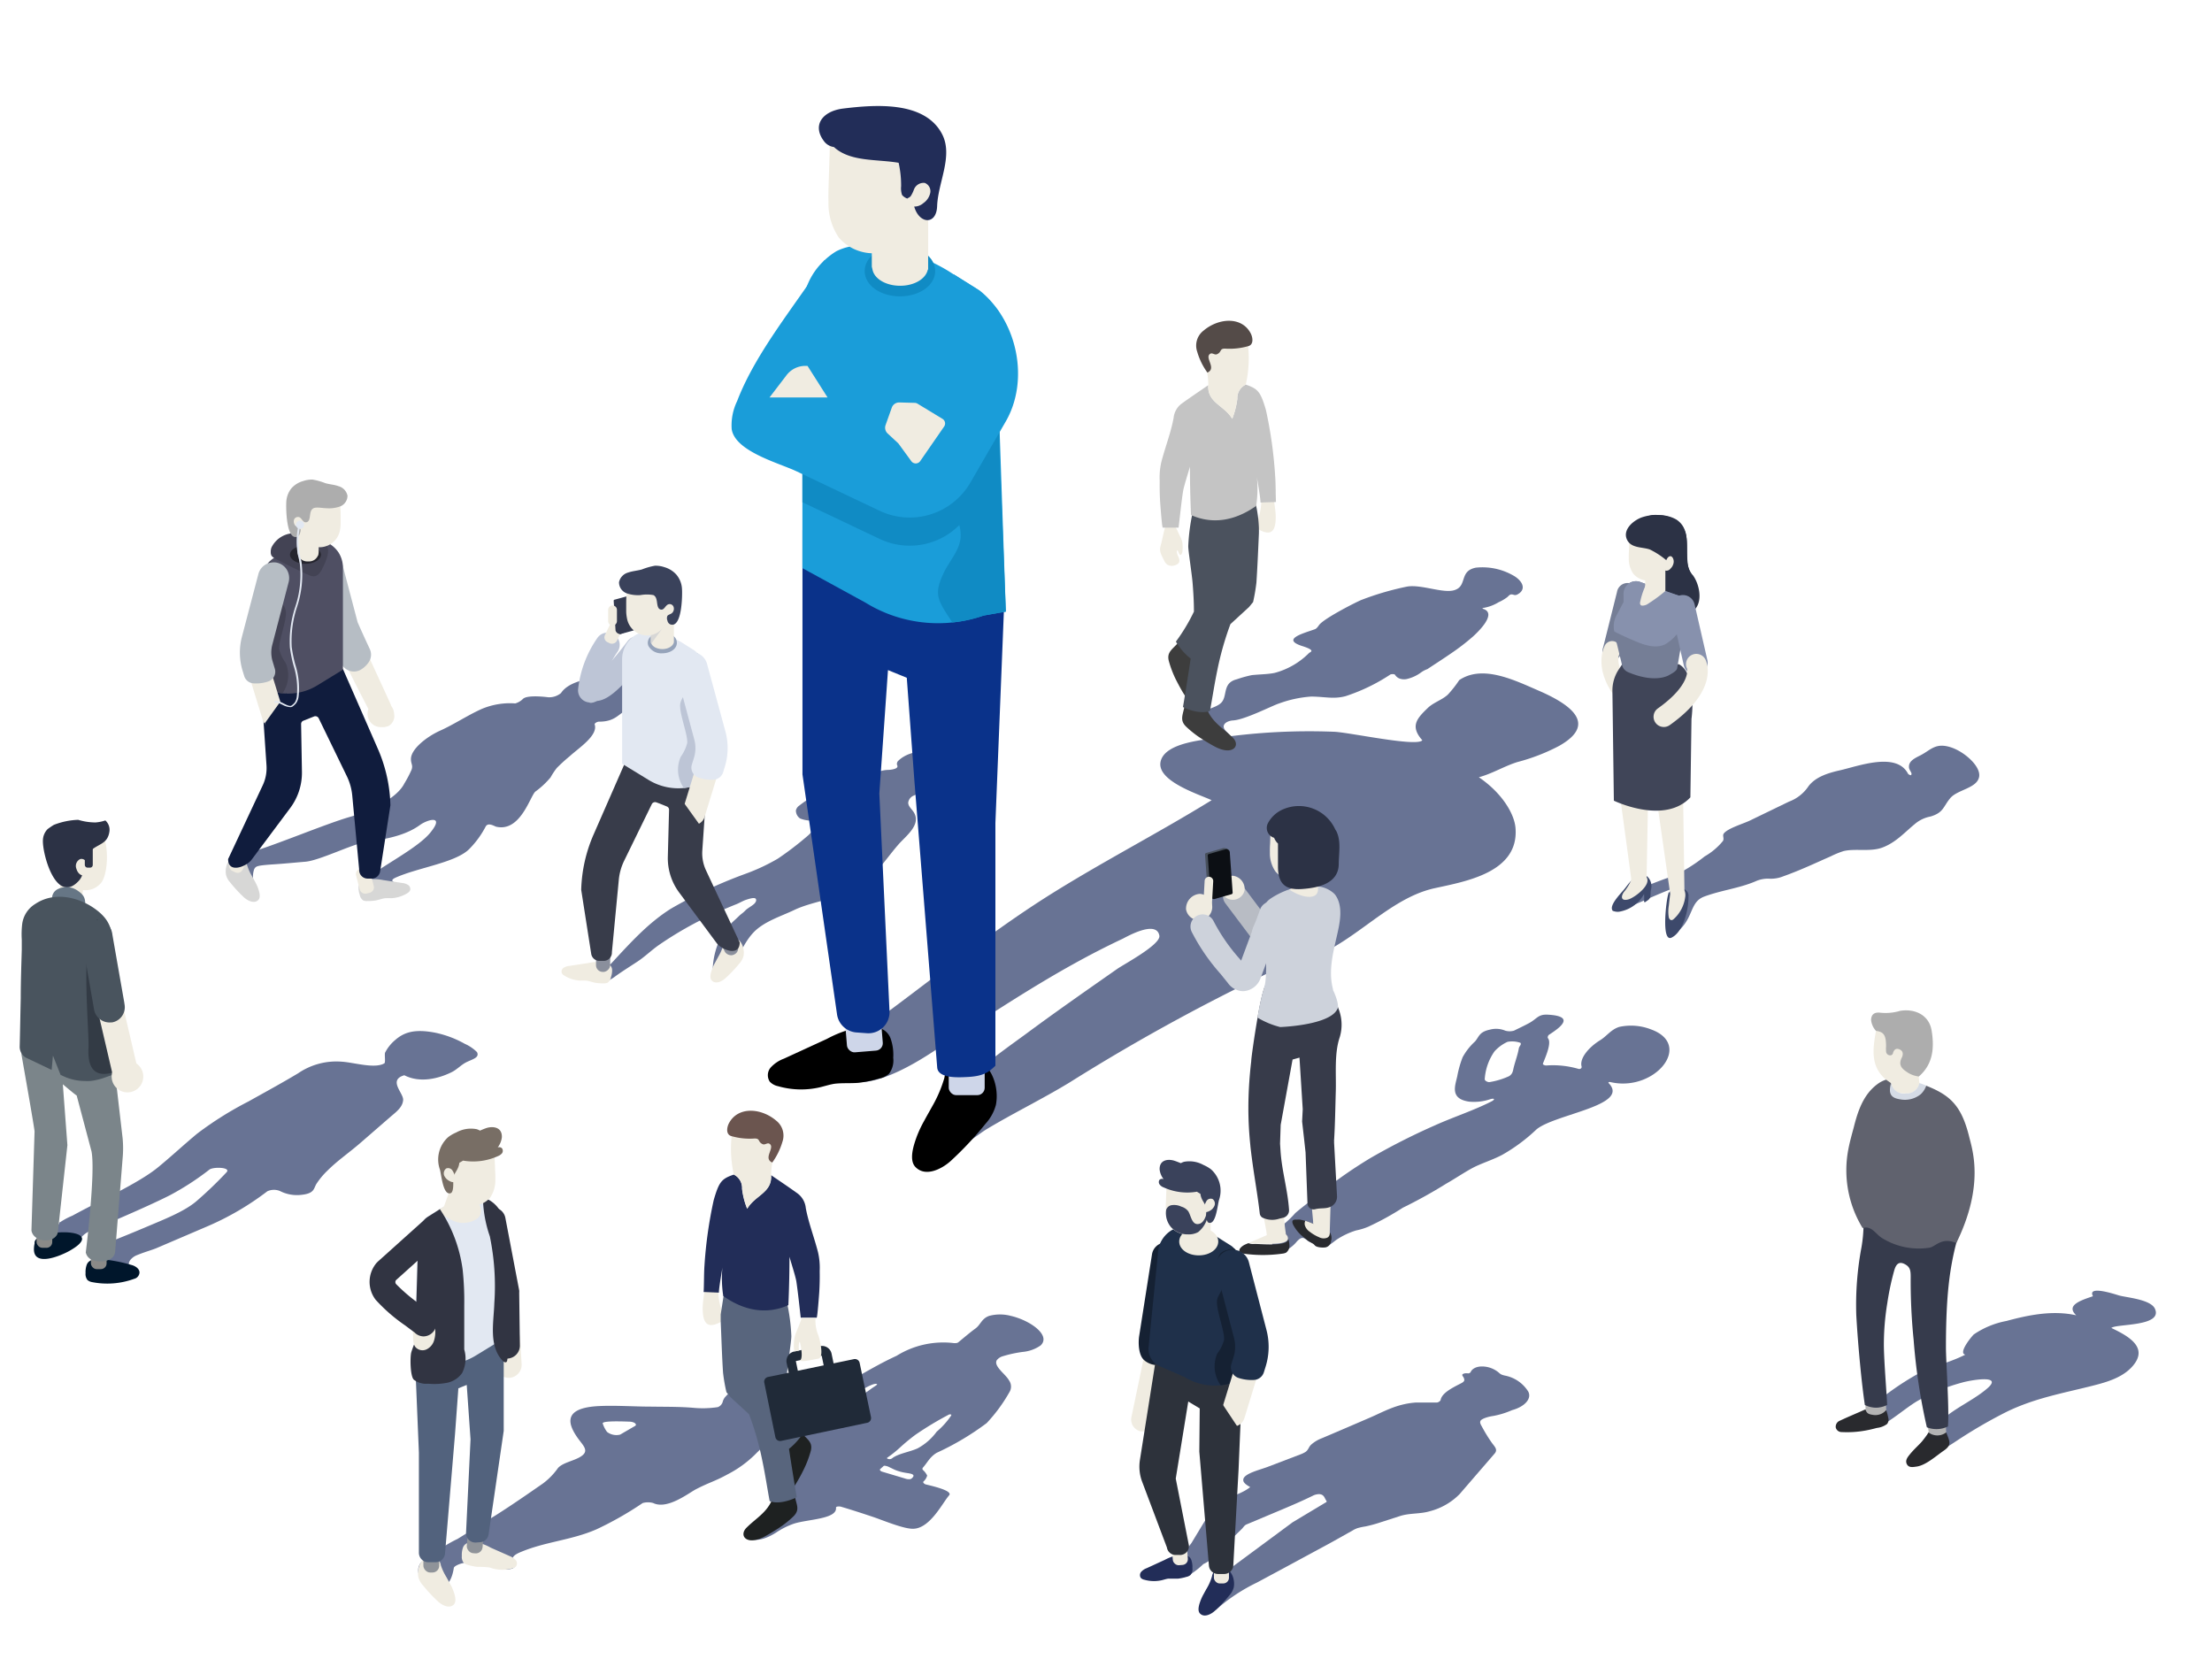 <svg xmlns="http://www.w3.org/2000/svg" xmlns:xlink="http://www.w3.org/1999/xlink" viewBox="0 0 320 240">
  <defs>
    <style>
      .a7a82d54-f8e0-4bf5-8fb1-c4bdef82d591 {
        fill: none;
      }

      .f988a0a8-4df8-442c-a631-68b3632c6984 {
        isolation: isolate;
      }

      .bed8d0af-1285-403f-9715-88c198707530 {
        clip-path: url(#f330c430-e349-4e6f-ac29-19f7d76e4bc5);
      }

      .shadow-13 {
        fill: #18295b;
        opacity: 0.65;
      }

      .af916fc5-af96-4739-bd97-4061059d4d99 {
        fill: #715154;
      }

      .bfd625d2-df62-4925-943f-97a2b72e1b59 {
        fill: #f0ece1;
      }

      .a4dd7a3a-caa1-4a0e-bae0-7813d8cfe98e {
        fill: #2c3245;
      }

      .b5b66894-9589-47dc-a36b-7c95f7e7a217 {
        fill: #667685;
      }

      .f470e92f-7e50-48bc-909f-e73fe8c88afb {
        fill: #00162b;
      }

      .a7039aa5-d59d-4af8-807e-7d287ff8895b {
        fill: #8a8a88;
      }

      .bfa80c7e-bb6a-4b69-acf1-a767c68ce37b {
        fill: #7b858a;
      }

      .b4d31b2f-d55b-4b3a-855e-c841882c7017 {
        fill: #49545e;
      }

      .b6dceb04-133e-4300-b16c-a78c8aa07cca {
        fill: #333b45;
      }

      .fe6a2072-75b6-4fb6-bbb6-942e3575ec73 {
        fill: #b6bdc4;
      }

      .bd395b92-548c-46b0-9659-c0af6ce62ad7 {
        fill: #d7d7d6;
      }

      .a5270d2f-1b59-407c-b727-a06c41307303 {
        fill: #101c3d;
      }

      .b4cfe472-ab41-47cb-adf0-96c888105f97 {
        fill: #4f4f63;
      }

      .eab056f2-e498-4530-a944-5cc707837405 {
        fill: #434354;
      }

      .f174c457-7b70-4de4-bec8-e93e64291275 {
        fill: #25252e;
      }

      .aacf9993-20d0-4147-9a28-cca9673787b0 {
        opacity: 0.71;
      }

      .aacf9993-20d0-4147-9a28-cca9673787b0, .b09b81e1-212e-44b4-8891-d214224f506d {
        mix-blend-mode: multiply;
      }

      .abf792b0-2fd3-491e-8aa6-ea4ec6b04309 {
        fill: #adadad;
      }

      .e5460fdd-c4cf-4d8b-8011-73784c37b4aa {
        fill: #e2e8f2;
      }

      .a34dddfd-73b3-4028-8d5b-9ae299d4a735 {
        fill: #8a8f9c;
      }

      .a90769ac-370d-45d4-9149-b53c43947a22 {
        fill: #383c4a;
      }

      .a8bc7eba-ce9a-483e-a53b-02b4efeec2df {
        fill: #bdc5d6;
      }

      .bd7aa753-a25e-41b4-9597-575d83897eb1 {
        fill: #343a4f;
      }

      .e807baa2-438d-4687-b9ff-76abf6f2dcb7 {
        fill: #95a3ba;
      }

      .bf88dd43-a8f2-4881-a0a5-3539cbf91d07 {
        fill: #3a425b;
      }

      .f1870dbf-e27c-48b0-85fe-a892a901464d {
        fill: #3772ce;
      }

      .a69e2c69-481c-4b54-898e-894dedffaec7 {
        fill: #ced6e9;
      }

      .b1febdcb-4da3-4ee9-9cd4-6ed3d8edf0de {
        fill: #0a328a;
      }

      .af792460-39ea-4be7-b8c9-0818346b4d99 {
        fill: #1a9dd9;
      }

      .eb9df48a-9c3f-434c-ad0e-9b55afd3b23c {
        fill: #108bc4;
      }

      .bd3eb5ee-a7f2-4a3a-bdd9-2848cee75995 {
        fill: #1f3598;
      }

      .bc6db43a-5b70-4413-bba5-fcf52be839e9 {
        fill: #222d58;
      }

      .a63295c8-9730-4e81-9b99-27cad13545ac {
        fill: #313442;
      }

      .fffb817e-e70f-4f8a-9113-9ea1914ed911 {
        fill: #8f9399;
      }

      .bf12b53b-a1c1-45ef-ab5b-7427ec024d49 {
        fill: #52627d;
      }

      .b97fbda3-5bdc-4764-bd4b-3d0759aac872 {
        fill: #786e65;
      }

      .aa5c0af4-11f2-4874-b2e4-cc6db2994730 {
        fill: #3d3d3d;
      }

      .faa14c1d-50f3-4238-892d-a45295d96115 {
        fill: #4b525e;
      }

      .fbab1ba0-6668-4754-b13b-9004e312c51e {
        fill: #c4c4c4;
      }

      .ba5fa940-8903-4904-b062-1d8b9f08a64e {
        fill: #544b48;
      }

      .b6632a81-14b6-44e6-a9e4-be6c72d0fc9e {
        fill: #b8bcc4;
      }

      .bad01755-882a-4552-92ed-10c22305995b {
        fill: #292a2e;
      }

      .ae546cb1-3f0b-4b89-99f9-cdd8be21d0cb {
        fill: #373b4a;
      }

      .efe84165-3b67-4ea2-a86e-f50131dfbe6a {
        fill: #ff8358;
      }

      .a13c0e2c-5a7c-49ef-ba61-f4e3e62fc41c {
        fill: #cdd2db;
      }

      .b6fe5aea-e2a0-4b8a-98a4-308f6795e3e0 {
        fill: #48505c;
      }

      .b9daeb7f-833a-42b1-8587-a8de7040bebf {
        fill: #0c0f14;
      }

      .b61a1175-da49-444e-b0d5-714e48717a8d {
        fill: #757e96;
      }

      .b893ae67-dee2-49d4-8150-72cec4b44d42 {
        fill: #25376b;
      }

      .f9e6e0c0-d268-4527-a5ce-7212c7374ba5 {
        fill: #3d496b;
      }

      .ecfaeb09-afea-4294-9a82-435d5194331e {
        fill: #404558;
      }

      .ffb3195f-19f2-4402-a873-d8e23cdb75f0 {
        fill: #8791ad;
      }

      .bdb4b287-c327-4feb-8b3e-98488d65df11 {
        fill: #b3b3b3;
      }

      .f220f712-b7c7-438e-afac-5b4719fe6a35 {
        fill: #363b4c;
      }

      .b4138e97-9b2b-4f91-aad0-712d6fc5aa09 {
        fill: #60626e;
      }

      .a9af4b72-f3bd-459c-b6f5-ecf1cc2fd48d {
        fill: #d5dbe5;
      }

      .be85954e-1af2-4935-a380-eb7f69c1c912 {
        fill: #152133;
      }

      .b04da651-09df-49eb-8c88-aa371784e3df {
        fill: #2d323b;
      }

      .a1672bb2-b911-4266-8f66-1076edaa9c30 {
        fill: #1f304a;
      }

      .e6cefa58-df94-42cc-ab72-130684b78516 {
        fill: #1e2121;
      }

      .faee34aa-bc2a-45f0-9f44-0c3f96e0d436 {
        fill: #58657d;
      }

      .bf16deb5-313d-4629-a177-8275c9b5de11 {
        fill: #6b554f;
      }

      .b0b054dc-da25-4535-a941-a1f11f941230 {
        fill: #202a38;
      }
    </style>
    <clipPath id="f330c430-e349-4e6f-ac29-19f7d76e4bc5">
      <rect class="a7a82d54-f8e0-4bf5-8fb1-c4bdef82d591" x="-134.66" y="301.25" width="90" height="3"/>
    </clipPath>
  </defs>
  <title>incinity-no1</title>
  <g class="f988a0a8-4df8-442c-a631-68b3632c6984">
    <g id="e5205559-d9d4-45da-aa8c-cf336a5d774a" data-name="Layer 1">
      <rect id="a829d421-84fa-4242-b823-2edb6a848751" data-name="frame" class="a7a82d54-f8e0-4bf5-8fb1-c4bdef82d591" width="320" height="240"/>
      <g>
        <path class="shadow-13" d="M18.85,183.19c-.56-.37.08-1.26.93-1.6,1.38-.56,2.29-.77,3-1.09l7.38-3.16a40.58,40.58,0,0,0,8.51-5,2.28,2.28,0,0,1,1.81-.05,5.42,5.42,0,0,0,3.14.56c1.86-.2,1.74-.88,2.14-1.56a10.72,10.72,0,0,1,1.62-1.95c1.44-1.44,3.14-2.6,4.7-3.95l4.33-3.76c1-.85,1.83-1.47,1.91-2.49s-2.24-2.88.17-3.59c2.27,1.17,4.95.48,6.78-.41.89-.43,1.38-1.07,2.23-1.49S69.42,153,69,152.2A5.85,5.85,0,0,0,67.23,151a14.85,14.85,0,0,0-4.3-1.61c-2.92-.56-4.47-.08-5.79,1.09a5.84,5.84,0,0,0-1.43,1.8c-.11.25.09,1.43-.11,1.55-1.4.82-4.37-.13-6.15-.24a9.79,9.79,0,0,0-6.31,1.67c-2.31,1.39-4.78,2.73-7.19,4.08A49.89,49.89,0,0,0,28.52,164c-1.94,1.61-3.7,3.26-5.66,4.87-2.85,2.34-8.67,4.94-12.39,7a9.79,9.79,0,0,0-2,1.1c.58-.7-.51.92-.18.64A14,14,0,0,1,7,178.2c-.68.42-1,.5-.66,1.21a3,3,0,0,0,5.38-.37A3.68,3.68,0,0,1,13.21,178c3.39-1.45,8.27-3.52,11.37-5.09a39.29,39.29,0,0,0,5.73-3.72c.57-.41,3.16-.34,2.46.4a56.94,56.94,0,0,1-4.25,4.09c-1.77,1.57-4.81,2.73-7.53,3.89-1.54.65-3.12,1.3-4.71,1.93a7.76,7.76,0,0,0-1.35.53c-.27.24,0,.76-.26.9-.53.33-2.19,1.86-1,2.43s1.65,1.22,3.14,1.33C18.46,184.79,19.26,183.47,18.85,183.19Z"/>
        <g>
          <path class="af916fc5-af96-4739-bd97-4061059d4d99" d="M10.21,124.41h0v-.07A.07.07,0,0,1,10.21,124.41Z"/>
          <path class="bfd625d2-df62-4925-943f-97a2b72e1b59" d="M9,126.09l-.6,4.24c-.09.59.6,1.07,1.54,1.07s1.76-.48,1.85-1.07h0l.6-4.24Z"/>
          <path class="bfd625d2-df62-4925-943f-97a2b72e1b59" d="M8.22,125.72c-.76-1.38-.91-3,.51-4.18,1.14-1,4.47-2.31,5.77-1.17s1.22,5.76.21,7.24a2.92,2.92,0,0,1-3.86.75A7.08,7.08,0,0,1,8.22,125.72Z"/>
          <path class="a4dd7a3a-caa1-4a0e-bae0-7813d8cfe98e" d="M6.9,119.93c.29-.21.59-.42.89-.6a10.56,10.56,0,0,1,3.52-.73,8.75,8.75,0,0,0,2.5.38,5.68,5.68,0,0,0,1.43-.29,1.79,1.79,0,0,1,.59,1.61c-.27,1.83-1.58,1.73-2.71,2.77s-.64,3.16-1.7,4.33c-3.32,3.65-5.34-4-5.21-5.9A2.39,2.39,0,0,1,6.9,119.93Z"/>
          <path class="bfd625d2-df62-4925-943f-97a2b72e1b59" d="M11.06,125.7c.18.65.71,1.06,1.18.93a1.1,1.1,0,0,0,.53-1.42c-.17-.65-.7-1.07-1.17-.93A1.1,1.1,0,0,0,11.06,125.7Z"/>
          <rect class="a4dd7a3a-caa1-4a0e-bae0-7813d8cfe98e" x="12.27" y="121.57" width="1.15" height="3.95" rx="0.38"/>
          <path class="b5b66894-9589-47dc-a36b-7c95f7e7a217" d="M7.54,131.14c0-.5,0-1,0-1.38a1.47,1.47,0,0,1,.68-1.06,2.83,2.83,0,0,1,3.1.21c1.21.82,1,1.54,1,2.81,0,1.73.1,4.47.15,6.21h0l-.54.19a3.88,3.88,0,0,1-.75.17,2.66,2.66,0,0,1-1.54-.3l-.57-1.43L9,137.62,7.72,137a.57.57,0,0,1-.29-.52C7.46,135,7.5,132.58,7.54,131.14Z"/>
          <path class="f470e92f-7e50-48bc-909f-e73fe8c88afb" d="M10.94,178.46c-1.93-.53-6.14.07-5.93,1.41a3.86,3.86,0,0,0-.1.76c-.1,2.69,3.75,1.09,5.08.36C12.47,179.61,12.18,178.8,10.94,178.46Z"/>
          <path class="f470e92f-7e50-48bc-909f-e73fe8c88afb" d="M13.48,182.26a1.08,1.08,0,0,0-.93.7,3.14,3.14,0,0,0-.17,1.22,1.38,1.38,0,0,0,.28,1,1.37,1.37,0,0,0,.62.29,11.38,11.38,0,0,0,6.14-.47,1,1,0,0,0,.76-.9c0-.61-.68-1-1.26-1.13a21,21,0,0,0-5.16-.85c-.31,0-.72.14-.69.45Z"/>
          <rect class="a7039aa5-d59d-4af8-807e-7d287ff8895b" x="5.31" y="176.5" width="2.27" height="4.01" rx="0.83" transform="translate(10.73 357.08) rotate(-179.31)"/>
          <rect class="a7039aa5-d59d-4af8-807e-7d287ff8895b" x="13.16" y="179.58" width="2.27" height="4.01" rx="0.83" transform="translate(28.58 363.18) rotate(180)"/>
          <path class="bfa80c7e-bb6a-4b69-acf1-a767c68ce37b" d="M16.33,152.52l-2.28-5.47-10.94,1.7v3.84S5,163.26,5,163.69L4.55,178c.23,1.61,3,2,3.73.56a1.45,1.45,0,0,0,.11-.5l1.36-12.39-.66-8.81s1.92,1.63,2,1.61l2.15,8.1c.6,3.13-.83,14.61-.83,14.61a1.48,1.48,0,0,0,1,1.11c1.07.44,3.13.21,3.25-1.23l1.08-13.5a15.49,15.49,0,0,0,0-2.89Z"/>
          <path class="b4d31b2f-d55b-4b3a-855e-c841882c7017" d="M3,144.41c0-2.53.1-5.13.15-7,0-.51,0-1,0-1.48a12.79,12.79,0,0,1,.05-2.16,4,4,0,0,1,1.9-3c2.83-1.89,6.29-.89,8.4.54,2.83,1.91,2.79,3.72,2.75,6.23,0,.43,0,.87,0,1.35,0,4.08.22,10.28.35,14.81l.05,1.66-1.59.56a8.84,8.84,0,0,1-2,.46,8.45,8.45,0,0,1-.85,0,7.38,7.38,0,0,1-3.34-.84l-.09,0-1.12-2.83-.19,2.07L3.74,153a1.8,1.8,0,0,1-.89-1.61C2.9,149.51,2.94,146.91,3,144.41Z"/>
          <path class="b6dceb04-133e-4300-b16c-a78c8aa07cca" d="M12.75,149.24c-.23-5.22-.86-14.7,1.34-16.23.34.46.72.89,1,1.37a2.57,2.57,0,0,0,.55.62l.67,20.17c-2.61.71-3.59-.63-3.52-3.32C12.83,151.24,12.8,150.33,12.75,149.24Z"/>
          <path class="bfd625d2-df62-4925-943f-97a2b72e1b59" d="M16.39,155.94a1.87,1.87,0,0,0,2.2,1.25A1.84,1.84,0,0,0,20,155l-2.1-9a1.85,1.85,0,0,0-3.61.85l2.1,9Z"/>
          <path class="b4d31b2f-d55b-4b3a-855e-c841882c7017" d="M11.87,135.65l.22,1.23.06.36.13.75,0,.24,0,.21.47,2.68.86,4.93a2.27,2.27,0,0,0,1.17,1.6,2.24,2.24,0,0,0,1.23.26h0l.18,0a2.23,2.23,0,0,0,1.83-2.59l-.05-.34-.58-3.3-.38-2.17-.35-2-.45-2.58v0a2.26,2.26,0,0,0-1.12-1.54,2.18,2.18,0,0,0-1.1-.29H14a1.84,1.84,0,0,0-.33,0,2.19,2.19,0,0,0-1.35.77h0A2.18,2.18,0,0,0,11.87,135.65Z"/>
          <circle class="bfd625d2-df62-4925-943f-97a2b72e1b59" cx="18.44" cy="155.74" r="2.29"/>
        </g>
      </g>
      <g>
        <path class="shadow-13" d="M58.53,128.74c-.1-1-2.92-1.05-1.25-1.8,3.3-1.46,8.7-2.15,10.64-4.15a13.35,13.35,0,0,0,2.33-3.2c.34-.66,1.21-.1,1.51,0,3.49.84,4.91-4.33,5.67-5.06a12.14,12.14,0,0,0,2.22-2.07,10.31,10.31,0,0,1,.9-1.36,24.33,24.33,0,0,1,1.89-1.72c1.27-1.17,4.15-3,3.58-4.61,0-.15.38-.38.64-.37,2.7,0,2.84-1.45,4.82-2.06,1.07-.33,2.59.31,2.38-.87-.13-.69-2-1.7-3-2.22-3.47-2-8.42-1-9.69,1a2.66,2.66,0,0,1-1.85.62c-1.42-.18-3.19-.23-3.66.23a2.57,2.57,0,0,1-1.12.66,10.52,10.52,0,0,0-4.85.8c-2,.89-4,2.23-6,3.13s-4.28,2.71-4.24,4.15c0,.67.32.85.09,1.51a16.45,16.45,0,0,1-1.05,2c-1,2-4.46,3.84-7.88,4.83-3.72,1.08-10.86,4.13-14.72,5.23-1,.29-3.06.75-2.43,2.15a2.41,2.41,0,0,0,.54.68c.34.31,2.4,3.22,2.82,3.24.2,0,.68-.28.27-1a3.17,3.17,0,0,1-.31-2.76c.27-.44.37-.52,3.11-.7,1.45-.1,2.86-.24,4.29-.36,2.08-.17,7-2.66,9-2.91,3.34-.42,5.77-1.09,7.6-2.42,1.09-.78,3.62-1.5,1.46,1.14-1.77,2.16-6.59,4.59-9.24,6.64-.19.15-.39.29-.57.44-.66.57-.2,2.41.4,2.62S58.59,129.35,58.53,128.74Z"/>
        <g>
          <path class="bfd625d2-df62-4925-943f-97a2b72e1b59" d="M47.07,80.46a1.65,1.65,0,0,1,2,1.29l2.35,9c.29.73,5.06,11,5.15,11.27l0,.07a2,2,0,0,1,.44,1.15,1.65,1.65,0,0,1-.91,1.84l-.09,0a1.63,1.63,0,0,1-.75.11h-.17a1.92,1.92,0,0,1-1.92-1.92,2,2,0,0,1,.13-.69c-.31-.6-3-5.79-3.46-6.88-.79-2-1.47-3.66-1.57-3.94a2,2,0,0,1-.08-.26l-2.38-9.16A1.66,1.66,0,0,1,47.07,80.46Z"/>
          <path class="fe6a2072-75b6-4fb6-bbb6-942e3575ec73" d="M46.69,79h0a2.27,2.27,0,0,1,1.1.05,2.23,2.23,0,0,1,1.5,1.66L51.73,90c.14.34.88,2,1.76,3.88a1.92,1.92,0,0,1-.12,1.87,3.5,3.5,0,0,1-1.25,1.17h0A2,2,0,0,1,49.39,96c-.09-.19-.15-.34-.2-.46l-1.64-4.11a2,2,0,0,1-.09-.33L45,81.59v0A2.22,2.22,0,0,1,46.69,79Z"/>
          <path class="bd395b92-548c-46b0-9659-c0af6ce62ad7" d="M52.52,127.43a1,1,0,0,0-.65.86,2.85,2.85,0,0,0,.16,1.12,1.28,1.28,0,0,0,.5.84,1.35,1.35,0,0,0,.63.1,7.08,7.08,0,0,0,1.22-.09c.45-.09.88-.26,1.33-.32a8.64,8.64,0,0,1,.88,0,4.87,4.87,0,0,0,2.34-.73,1,1,0,0,0,.39-.39A.69.69,0,0,0,59,128a2,2,0,0,0-.87-.27l-2.72-.42a6.78,6.78,0,0,0-2.69,0c-.28.08-.61.31-.51.57Z"/>
          <rect class="bfd625d2-df62-4925-943f-97a2b72e1b59" x="52.15" y="124.95" width="2.09" height="3.71" rx="0.8" transform="matrix(0.97, -0.25, 0.25, 0.97, -30.51, 17.71)"/>
          <path class="bd395b92-548c-46b0-9659-c0af6ce62ad7" d="M36.39,126.63l.48.86a9.47,9.47,0,0,1,.43.91c.16.46.48,1.36.08,1.78-.6.64-1.58.09-2.07-.35a19.64,19.64,0,0,1-2-2.16,2.55,2.55,0,0,1-.61-1.1c-.25-1.27.49-3.07,2.06-2.65a1.28,1.28,0,0,1,.94,1.07A7,7,0,0,0,36.39,126.63Z"/>
          <rect class="bfd625d2-df62-4925-943f-97a2b72e1b59" x="33.58" y="122.57" width="2.09" height="3.71" rx="0.8" transform="translate(57.84 -2.63) rotate(25.91)"/>
          <path class="a5270d2f-1b59-407c-b727-a06c41307303" d="M38,113.62l-5,10.66c0,2.15,2.67,1.08,3.39.1L42,116.87a8.52,8.52,0,0,0,1.68-5.22l-.12-6.89a.51.51,0,0,1,.33-.5l1.56-.62a.54.54,0,0,1,.67.3l4.07,8.38a8.11,8.11,0,0,1,.77,2.78l1,10.71a1.23,1.23,0,0,0,1.32,1.29l.61,0A1.25,1.25,0,0,0,55,126l1.48-9.5a21.71,21.71,0,0,0-1.83-8.2l-5-11.43-4.47-4.34-5.29,1.83-2.1,5.06.76,11.27A5.86,5.86,0,0,1,38,113.62Z"/>
          <g>
            <path class="b4cfe472-ab41-47cb-adf0-96c888105f97" d="M49.61,82.11V96.88l-3.69,2.26a8.07,8.07,0,0,1-5.06,1.16A8.39,8.39,0,0,1,39,99.89l-1.29-.46.48-16.38A2.72,2.72,0,0,1,39,81.24a2.66,2.66,0,0,1,.6-.5L40.75,80l.32-.2a10.09,10.09,0,0,1,4.11-1.43,6.82,6.82,0,0,1,.87-.06,3.16,3.16,0,0,1,1.56.33A4,4,0,0,1,49.61,82.11Z"/>
            <path class="eab056f2-e498-4530-a944-5cc707837405" d="M40.86,100.3A8.39,8.39,0,0,1,39,99.89l-1.29-.46.48-16.38A2.72,2.72,0,0,1,39,81.24a5,5,0,0,1,.76.12.78.78,0,0,1,.21.09,2.07,2.07,0,0,1,.94.49,2.33,2.33,0,0,1,.15,2.36,4.17,4.17,0,0,0-.44,2.42c.16.58.6,1,.72,1.63.24,1.24-1.07,4.34-.95,5.6a6,6,0,0,0,.93,1.94A4.52,4.52,0,0,1,40.86,100.3Z"/>
          </g>
          <path class="eab056f2-e498-4530-a944-5cc707837405" d="M39.17,79.84a1.7,1.7,0,0,1,.1-.63,3.7,3.7,0,0,1,3-2.06,6,6,0,0,1,3,.24,3.61,3.61,0,0,1,2.13,1.83c.29.92-.41,2.32-.83,3.15-.25.49-.64,1-1.19,1a1.82,1.82,0,0,1-.8-.22c-1.56-.7-3.11-1.46-4.63-2.26a1.76,1.76,0,0,1-.67-.5A1.07,1.07,0,0,1,39.17,79.84Z"/>
          <ellipse class="f174c457-7b70-4de4-bec8-e93e64291275" cx="44.19" cy="80.24" rx="2.24" ry="1.32"/>
          <path class="bfd625d2-df62-4925-943f-97a2b72e1b59" d="M43.06,76.26v3.58a1.38,1.38,0,0,0,1.38,1.38h.28a1.38,1.38,0,0,0,1.38-1.38V76.26Z"/>
          <g class="aacf9993-20d0-4147-9a28-cca9673787b0">
            <path class="bfd625d2-df62-4925-943f-97a2b72e1b59" d="M46,80.41,45,79l-.19-.26-1.32-1.9-.26-.39h.23l1.18.07a19.44,19.44,0,0,1,1.47,1.55Z"/>
          </g>
          <path class="bfd625d2-df62-4925-943f-97a2b72e1b59" d="M42.3,75.51c0,.17.22.32.44.46l.21.15h0a.58.58,0,0,1,.14.13.28.28,0,0,1,.1.17,4,4,0,0,0,.22.67,3.58,3.58,0,0,0,1.37,1.62,4,4,0,0,0,.41.21,2.73,2.73,0,0,0,.89.24,2,2,0,0,0,.35,0,3,3,0,0,0,2.75-2.44,5.39,5.39,0,0,0,.1-.91c0-.35,0-.7,0-1q0-.81-.06-1.62l0-.65a.76.76,0,0,0,0-.3,1,1,0,0,0-.52-.65,2.24,2.24,0,0,0-1.28-.15,6.6,6.6,0,0,0-2.54.74,3.57,3.57,0,0,0-1.67,2C43.07,74.54,42.28,75.1,42.3,75.51Z"/>
          <path class="abf792b0-2fd3-491e-8aa6-ea4ec6b04309" d="M41.42,72.58a3.39,3.39,0,0,1,.79-2,3.57,3.57,0,0,1,1.69-1,3.77,3.77,0,0,1,1.33-.2,9.17,9.17,0,0,1,1.84.52c.64.18,1.31.21,1.92.44a1.8,1.8,0,0,1,1.28,1.37,1.67,1.67,0,0,1-1.08,1.56,4.8,4.8,0,0,1-2,.25c-.46,0-1.42-.2-1.83,0-.64.32-.4,1.28-.7,1.79a.48.48,0,0,1-.44.25c-.42,0-.56-.61-.95-.75a.6.6,0,0,0-.72.34.87.87,0,0,0,.13.82c.19.24.56.27.72.46s.09.44,0,.7a.7.7,0,0,1-.42.52C41.38,78.17,41.36,73.35,41.42,72.58Z"/>
          <path class="bfd625d2-df62-4925-943f-97a2b72e1b59" d="M39.54,105.27A1.64,1.64,0,0,1,38,104.13L35.78,96.9a8.22,8.22,0,0,1-.1-4.48L38,83.58a1.61,1.61,0,1,1,3.12.81l-2.3,8.84A5,5,0,0,0,38.86,96l2.22,7.23a1.63,1.63,0,0,1-1.07,2A2,2,0,0,1,39.54,105.27Z"/>
          <path class="fe6a2072-75b6-4fb6-bbb6-942e3575ec73" d="M36.69,98.86a5.52,5.52,0,0,0,2.13-.28,1.49,1.49,0,0,0,.93-1.86l-.3-1a4.45,4.45,0,0,1-.05-2.48l2.35-9a2.36,2.36,0,0,0-.18-1.69,2.23,2.23,0,0,0-1.42-1.13A2.28,2.28,0,0,0,37.39,83L35,92.12a9,9,0,0,0,.1,4.93l.23.75A1.5,1.5,0,0,0,36.69,98.86Z"/>
          <polygon class="a5270d2f-1b59-407c-b727-a06c41307303" points="41.45 100.26 38.31 104.63 40.68 109.19 41.73 104.77 41.45 100.26"/>
          <path class="e5460fdd-c4cf-4d8b-8011-73784c37b4aa" d="M42,102.3a.54.54,0,0,0,.35-.11,2.52,2.52,0,0,0,.5-.48,2.13,2.13,0,0,0,.34-.9,11.24,11.24,0,0,0-.47-4.67,20.07,20.07,0,0,1-.52-2.54,15.71,15.71,0,0,1,.75-5.74,14.8,14.8,0,0,0,.69-6.36c0-.2-.07-.4-.11-.6a10.09,10.09,0,0,1-.1-4.85L43.18,76a10.21,10.21,0,0,0,.09,5c0,.2.07.4.11.6a14.55,14.55,0,0,1-.69,6.26,15.93,15.93,0,0,0-.75,5.83,20.52,20.52,0,0,0,.52,2.57,11,11,0,0,1,.47,4.57,2,2,0,0,1-.29.8,2.37,2.37,0,0,1-.46.43c-.22.17-.69-.06-1.14-.29s-1-.52-1.39-.25l.15.19c.22-.17.68.06,1.13.28A2.61,2.61,0,0,0,42,102.3Z"/>
          <g>
            <path class="e5460fdd-c4cf-4d8b-8011-73784c37b4aa" d="M42.94,75.92a.46.46,0,0,0,.46.46.45.45,0,0,0,.46-.46.46.46,0,0,0-.46-.46A.47.47,0,0,0,42.94,75.92Z"/>
            <path class="e5460fdd-c4cf-4d8b-8011-73784c37b4aa" d="M42.82,75.92a.59.59,0,1,1,.58.58A.58.58,0,0,1,42.82,75.92Zm.25,0a.34.34,0,1,0,.67,0,.34.34,0,1,0-.67,0Z"/>
          </g>
        </g>
      </g>
      <g>
        <path class="shadow-13" d="M105.66,140.42c1.15-1.75,1.84-3.94,3.35-5.53s4-2.34,5.9-3.25c2.5-1.2,6.08-1.57,8.71-3,2.82-1.53,4.34-4.16,6.36-6.48,1.07-1.23,3.4-2.9,2.17-4.72-.29-.44-.78-.82-.76-1.34a1.27,1.27,0,0,1,.79-1c1.87-.89,3.84-1.43,5.22-3a2.3,2.3,0,0,0,.72-1.73,1.65,1.65,0,0,0-.92-1c-2-1.08-5.51-1-7.23.67a.62.62,0,0,0-.2.62.39.39,0,0,1,.06.21c0,.41-1.08.5-1.3.51a3.94,3.94,0,0,0-2.3.76c-1.87,1.16-4,1.1-6.09,1.91a15.78,15.78,0,0,0-4.51,2.49,1.17,1.17,0,0,0-.49.7,1.39,1.39,0,0,0,.6,1.16,4.16,4.16,0,0,0,2.24.25c.77,0-.19,1.52-1.38,2.47a45.09,45.09,0,0,1-4.08,3.1,28.62,28.62,0,0,1-4.76,2.22A67.35,67.35,0,0,0,97,131.49c-3.4,2.16-6,5.12-8.68,8a4.69,4.69,0,0,1-1.25.13c-1-.13-1.85.59-2.83.63a.71.71,0,0,0-.52.17c-.24.25,0,.64.22.89.52.56,1.07.12,1.77.44a2.92,2.92,0,0,0,2.26.13,6.39,6.39,0,0,0,1.14-.71c1-.71,2.07-1.38,3.12-2.07s2-1.63,3.09-2.39a52.15,52.15,0,0,1,7.87-4.47c1.12-.51,2.24-1,3.38-1.45.48-.2.92-.48,1.42-.64.27-.08,1.18-.41,1.36-.1a.41.41,0,0,1,0,.36,1,1,0,0,1-.21.31c-.35.35-1,.66-1.32,1s-.59.49-.83.72l-.58.55a12,12,0,0,0-1.77,1.93,11.31,11.31,0,0,0-1.54,5.39,3.43,3.43,0,0,1-.18.66C102.67,142,104,142.94,105.66,140.42Z"/>
        <g>
          <path class="bfd625d2-df62-4925-943f-97a2b72e1b59" d="M87.91,139.41a1,1,0,0,1,.64.84,2.89,2.89,0,0,1-.16,1.09,1.26,1.26,0,0,1-.49.82,1.31,1.31,0,0,1-.62.1,6.7,6.7,0,0,1-1.18-.09c-.44-.08-.86-.26-1.31-.31a8.12,8.12,0,0,0-.86,0,4.75,4.75,0,0,1-2.28-.72.85.85,0,0,1-.38-.37.67.67,0,0,1,.29-.78,1.88,1.88,0,0,1,.84-.26l2.67-.41a6.48,6.48,0,0,1,2.63-.05c.27.07.59.3.49.56Z"/>
          <rect class="a34dddfd-73b3-4028-8d5b-9ae299d4a735" x="85.44" y="137.77" width="3.63" height="2.05" rx="0.98" transform="translate(-52.67 224.22) rotate(-89.25)"/>
          <path class="bfd625d2-df62-4925-943f-97a2b72e1b59" d="M103.93,138.37c-.15.28-.31.56-.46.85a5.47,5.47,0,0,0-.42.88c-.17.45-.48,1.33-.09,1.74.59.62,1.55.09,2-.34a19.61,19.61,0,0,0,2-2.11,2.57,2.57,0,0,0,.6-1.08c.24-1.24-.48-3-2-2.59a1.27,1.27,0,0,0-.93,1.05A7.3,7.3,0,0,1,103.93,138.37Z"/>
          <rect class="a34dddfd-73b3-4028-8d5b-9ae299d4a735" x="104.38" y="134.65" width="2.05" height="3.63" rx="0.98" transform="translate(-49.06 59.82) rotate(-25.93)"/>
          <path class="a90769ac-370d-45d4-9149-b53c43947a22" d="M101.6,123.05l.75-11-2.06-4.94-5.16-1.79-4.37,4.24-4.89,11.17a21.33,21.33,0,0,0-1.79,8L85.53,138a1.2,1.2,0,0,0,1.1,1l.6,0a1.19,1.19,0,0,0,1.29-1.25l1-10.48a8,8,0,0,1,.76-2.72l4-8.19a.53.53,0,0,1,.66-.29c.4.14,1,.38,1.53.6a.51.51,0,0,1,.32.5L96.61,124a8.34,8.34,0,0,0,1.63,5.1l5.45,7.35c.71.95,3.32,2,3.32-.11l-4.87-10.42A5.83,5.83,0,0,1,101.6,123.05Z"/>
          <path class="a8bc7eba-ce9a-483e-a53b-02b4efeec2df" d="M85.39,101.68a1.75,1.75,0,0,0,1.74-1.6,12.59,12.59,0,0,1,2.21-5.79,1.76,1.76,0,0,0-2.92-2,16,16,0,0,0-2.79,7.43,1.76,1.76,0,0,0,1.6,1.9Z"/>
          <rect class="bfd625d2-df62-4925-943f-97a2b72e1b59" x="86.42" y="89.44" width="5.73" height="1.92" rx="0.77" transform="translate(-30.96 131.44) rotate(-64.2)"/>
          <g>
            <path class="bd7aa753-a25e-41b4-9597-575d83897eb1" d="M89.79,91.72l1.53-.63a.17.17,0,0,0,.11-.19V86.6c0-.21-.52-.4-.69-.35l-1.85.51c-.08,0-.12.09-.11.2l.27,4.26A.71.71,0,0,0,89.79,91.72Z"/>
            <path class="bd7aa753-a25e-41b4-9597-575d83897eb1" d="M89.79,91.72l1.85-.51a.18.18,0,0,0,.11-.2l-.27-4.26c0-.22-.24-.43-.41-.39l-1.85.51a.17.17,0,0,0-.11.2l.27,4.26C89.39,91.55,89.62,91.76,89.79,91.72Z"/>
          </g>
          <path class="a8bc7eba-ce9a-483e-a53b-02b4efeec2df" d="M86.06,101.41a1.37,1.37,0,0,0,.29,0c1.28-.13,3-1,7.25-6.53a1.76,1.76,0,1,0-2.8-2.14c-2.87,3.77-4.21,4.81-4.69,5.09a1.78,1.78,0,0,0-1.87.54,1.76,1.76,0,0,0,.21,2.48A2.45,2.45,0,0,0,86.06,101.41Z"/>
          <path class="e5460fdd-c4cf-4d8b-8011-73784c37b4aa" d="M90,95.36v15.13l3.78,2.31A8.25,8.25,0,0,0,98.94,114a8.49,8.49,0,0,0,1.86-.42l1.33-.48-.49-16.77a2.83,2.83,0,0,0-.78-1.86,2.6,2.6,0,0,0-.62-.51l-1.19-.75L98.72,93a10.57,10.57,0,0,0-4.2-1.46,7,7,0,0,0-.9-.06,3.2,3.2,0,0,0-1.59.34A4.11,4.11,0,0,0,90,95.36Z"/>
          <path class="a8bc7eba-ce9a-483e-a53b-02b4efeec2df" d="M101.64,96.32a2.83,2.83,0,0,0-.78-1.86,7,7,0,0,0-.78.13,1,1,0,0,0-.22.09,2,2,0,0,0-1,.5,2.37,2.37,0,0,0-.16,2.42,4.3,4.3,0,0,1,.45,2.48c-.16.59-.61,1.07-.73,1.67-.25,1.27,1.09,4.44,1,5.73a6,6,0,0,1-.94,2,4.6,4.6,0,0,0,.45,4.52,8.49,8.49,0,0,0,1.86-.42l1.33-.48Z"/>
          <g>
            <path class="e807baa2-438d-4687-b9ff-76abf6f2dcb7" d="M97.92,93c0,.85-.93,1.51-2.11,1.51a2.11,2.11,0,0,1-2-1.06,1.14,1.14,0,0,1-.1-.45,1.25,1.25,0,0,1,.43-.92,2.46,2.46,0,0,1,1.68-.59,1.46,1.46,0,0,1,.3,0,2.27,2.27,0,0,1,1.38.57A1.25,1.25,0,0,1,97.92,93Z"/>
            <path class="bfd625d2-df62-4925-943f-97a2b72e1b59" d="M97.49,89.35v3.48l0,.07c-.11.55-.8,1-1.66,1a2.33,2.33,0,0,1-.81-.14h0a1.42,1.42,0,0,1-.5-.28.93.93,0,0,1-.28-.35.73.73,0,0,1-.07-.19l0-.08V89.35a1.53,1.53,0,0,1,.46-1.08,1.6,1.6,0,0,1,.59-.39,2.21,2.21,0,0,1,.58-.11H96a1.83,1.83,0,0,1,1,.45A1.55,1.55,0,0,1,97.49,89.35Z"/>
          </g>
          <path class="bfd625d2-df62-4925-943f-97a2b72e1b59" d="M88.61,90.49h0a.64.64,0,0,0,.64-.64V88.23a.64.64,0,0,0-.64-.64h0a.64.64,0,0,0-.63.64v1.62A.64.64,0,0,0,88.61,90.49Z"/>
          <path class="bfd625d2-df62-4925-943f-97a2b72e1b59" d="M100.35,119.35a1.66,1.66,0,0,0,1.58-1.17l2.27-7.4a8.43,8.43,0,0,0,.1-4.59L102,97.13a1.65,1.65,0,0,0-3.2.83L101.1,107a5.09,5.09,0,0,1-.06,2.79l-2.27,7.4a1.65,1.65,0,0,0,1.1,2.07A1.59,1.59,0,0,0,100.35,119.35Z"/>
          <path class="e5460fdd-c4cf-4d8b-8011-73784c37b4aa" d="M103.27,112.79a5.75,5.75,0,0,1-2.18-.29,1.52,1.52,0,0,1-1-1.9l.31-1a4.76,4.76,0,0,0,.06-2.54L97.84,97.3A2.43,2.43,0,0,1,98,95.56a2.32,2.32,0,0,1,4.29.5l2.67,9.82a9.17,9.17,0,0,1-.11,5.06l-.23.76A1.54,1.54,0,0,1,103.27,112.79Z"/>
          <polygon class="a90769ac-370d-45d4-9149-b53c43947a22" points="98.14 115.03 101.35 119.5 98.93 124.17 97.85 119.65 98.14 115.03"/>
          <path class="bd395b92-548c-46b0-9659-c0af6ce62ad7" d="M97.49,89.35v1l-.89-.51-2.38,3.27a.73.73,0,0,1-.07-.19l0-.08V89.35a1.53,1.53,0,0,1,.46-1.08,1.6,1.6,0,0,1,.59-.39,2.21,2.21,0,0,1,.58-.11H96a1.83,1.83,0,0,1,1,.45A1.55,1.55,0,0,1,97.49,89.35Z"/>
          <path class="bfd625d2-df62-4925-943f-97a2b72e1b59" d="M97.75,88.19c0,.18-.22.33-.45.48l-.22.15s0,0,0,0a.61.61,0,0,0-.15.12.41.41,0,0,0-.1.18,3.86,3.86,0,0,1-.22.68,3.71,3.71,0,0,1-1.41,1.66,4.23,4.23,0,0,1-.42.22,2.86,2.86,0,0,1-.91.25,2.1,2.1,0,0,1-.36,0,3,3,0,0,1-2.81-2.49,5.76,5.76,0,0,1-.11-.93c0-.37,0-.72,0-1.07,0-.56,0-1.11.07-1.66,0-.22,0-.44,0-.67a.61.61,0,0,1,0-.3,1,1,0,0,1,.53-.67A2.24,2.24,0,0,1,92.53,84a6.72,6.72,0,0,1,2.6.75,3.62,3.62,0,0,1,1.71,2C97,87.21,97.77,87.78,97.75,88.19Z"/>
          <path class="bf88dd43-a8f2-4881-a0a5-3539cbf91d07" d="M98.66,85.2a3.48,3.48,0,0,0-.82-2.08,3.69,3.69,0,0,0-1.72-1.07,4,4,0,0,0-1.37-.21,9.69,9.69,0,0,0-1.89.54c-.65.18-1.33.22-2,.45a1.84,1.84,0,0,0-1.31,1.4,1.7,1.7,0,0,0,1.1,1.6,5.06,5.06,0,0,0,2,.26,5.16,5.16,0,0,1,1.88,0c.65.34.41,1.32.72,1.84a.5.5,0,0,0,.45.26c.42,0,.57-.63,1-.77a.6.6,0,0,1,.73.34.85.85,0,0,1-.13.84c-.19.25-.57.28-.74.48a.86.86,0,0,0,0,.71.71.71,0,0,0,.42.54C98.69,90.92,98.72,86,98.66,85.2Z"/>
        </g>
      </g>
      <g>
        <path class="shadow-13" d="M219.24,119.76c-.17-2-1.89-5-5.3-7.32,2-.54,3.73-1.64,5.62-2.21a28.09,28.09,0,0,0,6-2.33c5.61-3.17,1.64-6-3-8-3.54-1.54-8.1-3.78-11.46-1.51a16.1,16.1,0,0,1-1.65,2.1c-.83.77-2.06,1.12-2.89,1.92-1.62,1.55-2.59,2.66-.8,4.68-.77,1-10.63-1.16-12.78-1.23a91.18,91.18,0,0,0-16.28.82c-2.23.32-8.17.66-8.8,3.49s5.61,4.76,7.38,5.59c-7.86,4.85-16,9-23.9,14-9.14,5.81-17.43,12.67-26.18,19-1.92,1.39-6.29,2.84-4.75,5.67,2.89,5.29,12.13-.73,14.7-2.4,8.89-5.76,17.56-11.67,27.23-16.21.47-.22,4.91-2.82,5.34-.47.24,1.29-5.15,4.15-6.1,4.82-4.43,3.1-8.87,6.19-13.21,9.41-2.43,1.81-18.89,13.17-15,16.63,2.87,2.53,7.33-1.66,9.33-2.86,3.94-2.37,8.06-4.36,12-6.76a285.71,285.71,0,0,1,32.3-17.5c0,.06,0,.1-.07.16,7.75-1.14,13.12-9.14,20.59-10.76C212,127.51,219.78,126.23,219.24,119.76Z"/>
        <g>
          <path class="f1870dbf-e27c-48b0-85fe-a892a901464d" d="M130.55,76.73a4.34,4.34,0,0,1-1.45-.25A4.27,4.27,0,0,1,126.55,71l10.3-25.13a4.25,4.25,0,1,1,8,2.9L134.55,73.93A4.25,4.25,0,0,1,130.55,76.73Z"/>
          <path d="M126.7,148.63a2.44,2.44,0,0,1,2.14,1.61,7.07,7.07,0,0,1,.38,2.79,3.18,3.18,0,0,1-.63,2.33,3.1,3.1,0,0,1-1.43.67,16.65,16.65,0,0,1-3,.62c-1.14.09-2.29,0-3.41.13-.72.11-1.41.34-2.12.51a12.09,12.09,0,0,1-6.09-.16,2.26,2.26,0,0,1-1.18-.65,1.71,1.71,0,0,1,.17-2.09,4.9,4.9,0,0,1,1.88-1.24l6.22-2.86a16.64,16.64,0,0,1,6.38-1.94c.72,0,1.66.31,1.6,1Z"/>
          <rect class="a69e2c69-481c-4b54-898e-894dedffaec7" x="122.23" y="142.94" width="5.2" height="9.2" rx="1.07" transform="translate(261.21 284.46) rotate(175.35)"/>
          <path d="M134.89,160c-.4.72-.81,1.43-1.19,2.14a17,17,0,0,0-1.06,2.24c-.42,1.15-1.21,3.39-.22,4.43,1.49,1.57,3.93.23,5.14-.88a48.77,48.77,0,0,0,5-5.35,6.53,6.53,0,0,0,1.51-2.73c.63-3.15-1.22-7.63-5.1-6.58a3.22,3.22,0,0,0-2.35,2.66A18.73,18.73,0,0,1,134.89,160Z"/>
          <rect class="a69e2c69-481c-4b54-898e-894dedffaec7" x="137.25" y="149.23" width="5.2" height="9.2" rx="1.07" transform="translate(279.7 307.66) rotate(180)"/>
          <path class="b1febdcb-4da3-4ee9-9cd4-6ed3d8edf0de" d="M127.16,70.82l13.12,4.54,5.07,10L144,119.07v35.1c-1.09,1.08-1.95,1.54-4.17,1.64-1.12.05-4.12.24-4.25-1.38l-3.3-41.49-1.1-14.89-2.72-1.11-1.25,17.86,1.47,31.48a3.05,3.05,0,0,1-3.27,3.19l-1.52-.11a3.06,3.06,0,0,1-2.8-2.61l-5-34.72V76.68Z"/>
          <path class="af792460-39ea-4be7-b8c9-0818346b4d99" d="M145.51,88.48l-3.22.57a19.81,19.81,0,0,1-4.52,1,20,20,0,0,1-12.55-2.86l-9.14-5V45.52a10.94,10.94,0,0,1,.5-3.67,9.78,9.78,0,0,1,2.68-4.18,0,0,0,0,1,0,0A10,10,0,0,1,121,36.34a7.9,7.9,0,0,1,3.87-.82,16.32,16.32,0,0,1,2.15.15,25.47,25.47,0,0,1,10.2,3.55l.8.51,2.88,1.81a6.71,6.71,0,0,1,1.5,1.23,4.54,4.54,0,0,1,.41.48c.07.08.12.16.18.24s.21.3.3.45l.25.44a2.41,2.41,0,0,1,.15.33c.05.1.09.19.13.29s0,.08,0,.12a.49.49,0,0,1,0,.11c0,.1.07.2.1.29l.09.35a6.87,6.87,0,0,1,.17,1c0,.13,0,.26,0,.39l.45,15.58Z"/>
          <path class="eb9df48a-9c3f-434c-ad0e-9b55afd3b23c" d="M145.51,88.48l-3.22.57a19.81,19.81,0,0,1-4.52,1c-2.12-3.27-2.83-4-1.1-7.47.83-1.58,2.12-3,2.3-4.8a5.88,5.88,0,0,0-.19-1.82,10.13,10.13,0,0,1-11.53,2l-11.17-5.3V44.94a9.76,9.76,0,0,1,.5-3.09l2.68-4.18a0,0,0,0,1,0,0l1.14,12.57,9.78,5.11,7.86-15.61,3.88,3.1.5-.06a4.54,4.54,0,0,1,.41.48c.07.08.12.16.18.24s.21.3.3.45l.25.44a2.41,2.41,0,0,1,.15.33c.05.1.09.19.13.29s0,.08,0,.12a.49.49,0,0,1,0,.11c0,.1.07.2.1.29l.09.35a6.87,6.87,0,0,1,.17,1c0,.13,0,.26,0,.39l.45,19.06Z"/>
          <g>
            <path class="eb9df48a-9c3f-434c-ad0e-9b55afd3b23c" d="M130.19,42.87c2.86,0,5.1-1.61,5.1-3.66s-2.24-3.66-5.1-3.66-5.1,1.61-5.1,3.66S127.33,42.87,130.19,42.87Z"/>
            <path class="bfd625d2-df62-4925-943f-97a2b72e1b59" d="M126.12,38.58h0V30.39a3.73,3.73,0,0,1,1.11-2.62,4.11,4.11,0,0,1,1.44-.93,4.57,4.57,0,0,1,1.39-.27c.23,0,.46,0,.67,0a4.11,4.11,0,0,1,2.34,1.08,3.68,3.68,0,0,1,1.2,2.7v8.19h0V39h-.05c-.28,1.34-1.95,2.34-4,2.34s-3.74-1-4-2.34h0Z"/>
          </g>
          <path class="af792460-39ea-4be7-b8c9-0818346b4d99" d="M138.05,39.73l-8.73,7-1.73.17-8.32-9.25c-4.15,6.45-9.92,13.27-12.63,20.37a8.05,8.05,0,0,0-.79,4.06c.49,3.23,6.83,4.9,9.33,6.08l12.07,5.73a10.15,10.15,0,0,0,13.14-4.09l5.07-8.76c3.51-6,1.75-14.61-3.72-19Z"/>
          <g>
            <g>
              <path class="bfd625d2-df62-4925-943f-97a2b72e1b59" d="M119.85,29.17a8.8,8.8,0,0,0,1.52,5.23,6.63,6.63,0,0,0,5.14,2.24,5.63,5.63,0,0,0,3.06-.67c1.75-1,2.57-3.31,3-5.44a20.3,20.3,0,0,0,.33-2.45,9.33,9.33,0,0,0-.28-2.79,8,8,0,0,0-3.5-4.56,12.62,12.62,0,0,0-5.32-1.68,4.25,4.25,0,0,0-2.68.32,2.3,2.3,0,0,0-1.08,1.5,1.94,1.94,0,0,0,0,.68c-.06,1.75-.11,3.48-.17,5.23C119.85,27.56,119.82,28.36,119.85,29.17Z"/>
              <path class="bd3eb5ee-a7f2-4a3a-bdd9-2848cee75995" d="M132.43,27.75l0,0a1,1,0,0,0,0-.17A.23.23,0,0,1,132.43,27.75Z"/>
              <path class="bd3eb5ee-a7f2-4a3a-bdd9-2848cee75995" d="M132.43,27.75l-.13-.07c-.11-.07-.27-.12-.35,0s0,.16.1.17l-.27.29A.57.57,0,0,0,132.43,27.75Z"/>
              <path class="bc6db43a-5b70-4413-bba5-fcf52be839e9" d="M120.64,21.27C123,23.44,126.81,23,130,23.55a14.85,14.85,0,0,1,.36,3.39,3,3,0,0,0,.14,1.27,1.76,1.76,0,0,0,1.55.6h0c0,.23.07.46.11.68.57,2.92,3.31,3.24,3.41.33.12-3.45,2.39-7.32.68-10.49-2.56-4.77-9.72-4.18-14.25-3.63-3.06.37-4.62,2.48-2.69,4.86A2.14,2.14,0,0,0,120.64,21.27Z"/>
            </g>
            <path class="bfd625d2-df62-4925-943f-97a2b72e1b59" d="M133.77,26.46a1.5,1.5,0,0,0-1.57,1,4.69,4.69,0,0,1-.44.9.93.93,0,0,1-.47.31,1,1,0,0,0,.7,1.19,1.94,1.94,0,0,0,1.58-.47,2.4,2.4,0,0,0,1-1.46A1.28,1.28,0,0,0,133.77,26.46Z"/>
          </g>
          <g>
            <path class="bfd625d2-df62-4925-943f-97a2b72e1b59" d="M128.11,61.5,129,59a1.14,1.14,0,0,1,1.11-.78l2.22.06a.77.77,0,0,1,.39.11l3.62,2.2a.78.78,0,0,1,.24,1.12l-3.46,5a.79.79,0,0,1-1.29,0L130,64.2a.52.52,0,0,0-.1-.11l-1.49-1.38A1.14,1.14,0,0,1,128.11,61.5Z"/>
            <path class="bfd625d2-df62-4925-943f-97a2b72e1b59" d="M111.32,57.5l2.47-3.23a3.41,3.41,0,0,1,2.72-1.34h.31l2.9,4.57Z"/>
          </g>
        </g>
      </g>
      <g>
        <path class="shadow-13" d="M75.09,224.63c3.71-1.62,7.49-1.77,11.2-3.39a48.35,48.35,0,0,0,6.68-3.8,2.75,2.75,0,0,1,1.53,0c2.07,1,5.19-1.5,6.19-2,1.92-1,2.69-1.12,4.56-2.15a16.22,16.22,0,0,0,4-2.89c1.15-1.19,2.73-2.28,1.66-3.79-.06-.08-.13-.17-.11-.25s.28-.21.51-.28a12.62,12.62,0,0,0,2.66-1c.53-.31.73-.73,1.28-1a1,1,0,0,1,.43-.16,7.12,7.12,0,0,1,1.21.09c.26,0,.54,0,.6-.14s-.08-.21-.06-.31.37-.24.69-.29c1.7-.26.71-1.28-.57-1.74s-1.62-.56-2.82-1a15.11,15.11,0,0,0-3.84-.71,6.89,6.89,0,0,0-4.79,1.15A8.16,8.16,0,0,0,105,202a1.7,1.7,0,0,0-.45.8,1.17,1.17,0,0,1-.7.76,14.61,14.61,0,0,1-3.67.09c-2-.16-4-.13-6-.16-2.44,0-5.14-.2-7.52-.08-5.24.25-4.52,2.55-3.14,4.54.9,1.29,2,2.06.07,3-1,.48-2.22.72-2.86,1.41a9.86,9.86,0,0,1-2.2,2.26c-2.18,1.51-4.32,3-6.66,4.49l-5.68,3.52a17.91,17.91,0,0,0-2.84,1.69,5.54,5.54,0,0,1-1.17.94c-2.32.65-2.17,3.22,0,4.16,2.59,1.13,3.26-1.26,3.47-2.57,0-.28.86-.63,1.24-.7,1.61-.32,1.09-1.37,2.17-.59A7.88,7.88,0,0,0,72.81,227a2.64,2.64,0,0,0,1.25-.07.94.94,0,0,0,.56-.51c.21-.57-.41-.52-.45-.92S74.82,224.75,75.09,224.63Zm12.1-18.71c-.06-.35,2.09-.32,3.78-.26.86,0,1.23.43.91.62l-2.17,1.26a2.22,2.22,0,0,1-1.89-.39A4.19,4.19,0,0,1,87.19,205.92Z"/>
        <g>
          <path class="bfd625d2-df62-4925-943f-97a2b72e1b59" d="M73.59,199.32h.11a1.88,1.88,0,0,0,1.76-2l-.23-3.83a1.87,1.87,0,1,0-3.74.22l.23,3.83A1.86,1.86,0,0,0,73.59,199.32Z"/>
          <path class="a63295c8-9730-4e81-9b99-27cad13545ac" d="M73.36,196.54h0a1.88,1.88,0,0,0,1.85-1.91L75.11,187a1.66,1.66,0,0,0,0-.32l-2-10.49a1.87,1.87,0,1,0-3.68.7l2,10.33.13,7.51A1.87,1.87,0,0,0,73.36,196.54Z"/>
          <path class="bfd625d2-df62-4925-943f-97a2b72e1b59" d="M67.92,223.17a1.07,1.07,0,0,0-.94.7,3.22,3.22,0,0,0-.17,1.23,1.4,1.4,0,0,0,.28,1,1.42,1.42,0,0,0,.63.3,8.34,8.34,0,0,0,1.3.27c.5,0,1,0,1.5.06.32,0,.63.15.94.22a5.29,5.29,0,0,0,2.68-.07,1,1,0,0,0,.52-.29.76.76,0,0,0-.07-.92,2.23,2.23,0,0,0-.83-.55L71,223.9A7.07,7.07,0,0,0,68.2,223c-.31,0-.73.14-.7.45Z"/>
          <rect class="fffb817e-e70f-4f8a-9113-9ea1914ed911" x="67.6" y="220.65" width="2.29" height="4.06" rx="0.98" transform="translate(18.21 -4.82) rotate(4.63)"/>
          <path class="bfd625d2-df62-4925-943f-97a2b72e1b59" d="M64.58,228.15l.52.95a6.29,6.29,0,0,1,.47,1c.19.51.53,1.5.1,2-.66.69-1.73.1-2.27-.39a22.44,22.44,0,0,1-2.21-2.36,2.92,2.92,0,0,1-.67-1.2c-.27-1.39.54-3.37,2.25-2.9a1.41,1.41,0,0,1,1,1.17A7.87,7.87,0,0,0,64.58,228.15Z"/>
          <rect class="fffb817e-e70f-4f8a-9113-9ea1914ed911" x="61.25" y="223.43" width="2.29" height="4.06" rx="0.98"/>
          <path class="bf12b53b-a1c1-45ef-ab5b-7427ec024d49" d="M68,188.87l-5.78,2-2.31,2.64.69,16.63v14.51A1.38,1.38,0,0,0,62,226h1a1.38,1.38,0,0,0,1.38-1.26l1.45-17.33.48-6.57,1.21-.49.55,7.87-.65,13.52a1.35,1.35,0,0,0,1.44,1.41l.67-.05A1.33,1.33,0,0,0,70.68,222L72.87,207V191.45Z"/>
          <path class="e5460fdd-c4cf-4d8b-8011-73784c37b4aa" d="M59.9,196.4l1.42.5a8.18,8.18,0,0,0,2,.45,8.92,8.92,0,0,0,3.8-.44,8.82,8.82,0,0,0,1.73-.82l2.5-1.53,1.37-.91,0-16.15a4.35,4.35,0,0,0-2-3.83,2.62,2.62,0,0,0-.83-.28,4.85,4.85,0,0,0-.87-.08,8,8,0,0,0-1,.07,11.36,11.36,0,0,0-4.46,1.54l0,0-.35.23-1.27.8a2.94,2.94,0,0,0-.67.54,3.05,3.05,0,0,0-.82,2Z"/>
          <path class="bfd625d2-df62-4925-943f-97a2b72e1b59" d="M69.45,175.79a1.52,1.52,0,0,1-.59.62,3.7,3.7,0,0,1-1.85.5,3.66,3.66,0,0,1-1.81-.48l-1.51-.86a1.8,1.8,0,0,1-.5-.4l.35-.22a10.91,10.91,0,0,1,3.81-1.46l.68-.11.81.45A1.51,1.51,0,0,1,69.45,175.79Z"/>
          <g>
            <polygon class="bfd625d2-df62-4925-943f-97a2b72e1b59" points="68.27 173.24 68.14 176.27 68.07 176.25 64.11 174.84 65.63 170.67 66.96 171.97 68.27 173.24"/>
            <g class="b09b81e1-212e-44b4-8891-d214224f506d">
              <path class="bfd625d2-df62-4925-943f-97a2b72e1b59" d="M68.72,175.67l-2-2.26c.22,0,.45-.08.67-.1l.79.44A1.47,1.47,0,0,1,68.72,175.67Z"/>
            </g>
          </g>
          <path class="a63295c8-9730-4e81-9b99-27cad13545ac" d="M70.86,178.85a35.46,35.46,0,0,1,.65,9.7c-.08,2.71-.85,6.15,1.21,8.31.15.15.39.3.55.17a.44.44,0,0,0,.11-.27c.35-2-.42-3.95-.42-6v-5.58c0-2.58,0-5.17,0-7.75a4.39,4.39,0,0,0-2.15-3.8,2.62,2.62,0,0,0-.83-.28l-.11.25A18.1,18.1,0,0,0,70.86,178.85Z"/>
          <path class="bfd625d2-df62-4925-943f-97a2b72e1b59" d="M71.66,170.64a4.44,4.44,0,0,1-.77,2.64,3.35,3.35,0,0,1-2.6,1.13,2.79,2.79,0,0,1-1.54-.34,4.05,4.05,0,0,1-1.52-2.74,10.55,10.55,0,0,1-.17-1.24,4.8,4.8,0,0,1,.14-1.41,4,4,0,0,1,1.77-2.3,6.39,6.39,0,0,1,2.68-.85,2.15,2.15,0,0,1,1.35.16,1.17,1.17,0,0,1,.55.76.78.78,0,0,1,0,.34c0,.89.06,1.76.08,2.64C71.66,169.83,71.67,170.23,71.66,170.64Z"/>
          <path class="b97fbda3-5bdc-4764-bd4b-3d0759aac872" d="M72.62,166.12A.56.56,0,0,0,72,166a3,3,0,0,0,.6-1.46c.07-1.42-1.16-1.66-2.17-1.37-.35.11-.69.26-1,.39a1.91,1.91,0,0,0-.49-.21,4.36,4.36,0,0,0-2.94.48,5.15,5.15,0,0,0-1.16.67,4.34,4.34,0,0,0-1.19,4.72c.25,1.14.51,3.75,1.55,3.39.55-.2.32-2.14.34-2.21.21-.79.81-1.23.91-2.18l.54-.32a8.7,8.7,0,0,0,5.07-.66,1.42,1.42,0,0,0,.58-.42A.62.62,0,0,0,72.62,166.12Z"/>
          <path class="bfd625d2-df62-4925-943f-97a2b72e1b59" d="M65.81,170.2c.19,0,.32.27.26.47a.52.52,0,0,1-.45.35,1.08,1.08,0,0,1-.55-.15,1.64,1.64,0,0,1-.8-.78.88.88,0,0,1,.28-1.05.74.74,0,0,1,.91.3,2.72,2.72,0,0,1,.39,1Z"/>
          <path class="a63295c8-9730-4e81-9b99-27cad13545ac" d="M59.86,199.59a2.91,2.91,0,0,0,2,.59H62a9.65,9.65,0,0,0,2.63-.13,3.52,3.52,0,0,0,2.23-1.43,4.66,4.66,0,0,0,.3-3.4q0-3.18,0-6.36a42.67,42.67,0,0,0-.23-5.18,20.68,20.68,0,0,0-3.29-8.76l0,0-.35.23-1.27.8a2.94,2.94,0,0,0-.67.54,3.05,3.05,0,0,0-.82,2q-.1,3.18-.19,6.35l-.19,6.28L60,194.27a13.13,13.13,0,0,0-.49,1.32C59.31,196.19,59.32,199.05,59.86,199.59Z"/>
          <path class="bfd625d2-df62-4925-943f-97a2b72e1b59" d="M59.52,192c.49.89-.05,2.16.62,2.92a1.37,1.37,0,0,0,1.54.3A2.1,2.1,0,0,0,62.77,194a4.16,4.16,0,0,0,.19-1.65,1.73,1.73,0,0,0-.19-.78,1.29,1.29,0,0,0-.94-.54,2.4,2.4,0,0,0-2.39,1.13Z"/>
          <path class="a63295c8-9730-4e81-9b99-27cad13545ac" d="M61.25,193.33a1.88,1.88,0,0,0,1.31-3.22,18.72,18.72,0,0,0-1.73-1.37,24.61,24.61,0,0,1-3.55-3,.48.48,0,0,1,0-.54l6.15-5.53a1.87,1.87,0,0,0-2.5-2.79l-6.27,5.63-.17.17a4.25,4.25,0,0,0-.14,5.36,24.38,24.38,0,0,0,4.27,3.71c.52.39,1.17.88,1.34,1A1.88,1.88,0,0,0,61.25,193.33Z"/>
        </g>
      </g>
      <g>
        <path class="shadow-13" d="M206.49,96.8c1.16-.77,2.35-1.53,3.49-2.32A31.71,31.71,0,0,0,213,92.16c.43-.38,3.71-3.33,1.62-4.06-.2-.07-.22-.13,0-.16a6.1,6.1,0,0,0,2.18-.82,6.17,6.17,0,0,0,1.27-.75c.31-.29.4-.46.85-.34a.68.68,0,0,0,.53,0c1.29-.63,1-1.76-.27-2.62a9,9,0,0,0-5.67-1.29c-2.48.48-1.18,2.68-3.13,3.26-1.63.49-4.73-.85-6.78-.53A41.23,41.23,0,0,0,197,86.77c-.5.17-5.35,2.61-6.15,3.62-.13.17-.35.53-.61.63-1.56.57-5,1.43-1.86,2.44,2,.63,1.22.84,1,1a11,11,0,0,1-5,2.89c-1,.2-2.22.2-3.3.32a17.11,17.11,0,0,0-2.16.6c-2.18.54-1.26,2.49-2.31,3.45s-3.26.78-2.74,2.61c.23.83,1.2,3.66,3.2,3.77,1.58.08,1.63-1,.32-2.3-.93-.93.1-1.53,1-1.58,1.72-.1,5.67-2.15,6.64-2.45a16.92,16.92,0,0,1,4.63-1c1.94,0,3.25.41,5-.06a26.7,26.7,0,0,0,6.46-3.12c.17-.1.6-.08.67,0a1.41,1.41,0,0,0,.62.55,1.93,1.93,0,0,0,1.06.1,5.55,5.55,0,0,0,2.16-1A3.59,3.59,0,0,1,206.49,96.8Z"/>
        <g>
          <path class="bfd625d2-df62-4925-943f-97a2b72e1b59" d="M171.05,79.86a5.66,5.66,0,0,0,0-1.37,3.53,3.53,0,0,0-.33-.89l-.3-.63a3.8,3.8,0,0,0-.34-.67h-1.54l-.12.45c-.15.59-.27,1.2-.41,1.8a7,7,0,0,0-.19.79,2,2,0,0,0,.15.83,9.2,9.2,0,0,0,.4.84,1.69,1.69,0,0,0,.45.64,1.32,1.32,0,0,0,1.32.06c.69-.28.5-.82.25-1.35-.1-.21-.2-.65-.09-.75.22.11.18.51.4.63S171,80,171.05,79.86Z"/>
          <path class="aa5c0af4-11f2-4874-b2e4-cc6db2994730" d="M170.89,93.42c.65,1.06.91,1.52,2.07,1.66-.29,2.07.64,3.55,1.12,5.42.4,1.58-1.34,2.24-2.82-.11-.42-.67-.81-1.41-1.17-2.12a15.19,15.19,0,0,1-1-2.64c-.33-1.29.49-1.66,1.34-2.64C170.64,93.12,170.68,93.3,170.89,93.42Z"/>
          <path class="aa5c0af4-11f2-4874-b2e4-cc6db2994730" d="M172,102.27c1.1.58,1.55.84,2.62.36.81,1.93,2.36,2.73,3.73,4.09,1.15,1.15,0,2.61-2.48,1.35-.7-.36-1.42-.8-2.09-1.23a14.72,14.72,0,0,1-2.22-1.75c-.94-.94-.42-1.68-.19-3C171.66,102.13,171.79,102.27,172,102.27Z"/>
          <path class="bfd625d2-df62-4925-943f-97a2b72e1b59" d="M181.85,76.38c-.25-.24-.08-.6,0-.9a7.82,7.82,0,0,0,.61-2.85l1.85-.07a17.85,17.85,0,0,1,.24,1.93c.06,2.14-.47,3.16-2.34,2.17A1.59,1.59,0,0,1,181.85,76.38Z"/>
          <path class="faa14c1d-50f3-4238-892d-a45295d96115" d="M182.12,76.39a18.41,18.41,0,0,0-.44-3.4c-2.82,2-5.83,2.71-9.16,1.23a28,28,0,0,0-.62,4.8c0,.74.53,4,.64,5.46s.18,2.62.18,4a26.1,26.1,0,0,1-2.61,4.34,9,9,0,0,0,2.14,2.46c-.39,2.59-1,6.41-1.12,7,1.1.58,2.84,1,3.91.56.37-2,.65-3.89,1.06-5.86A44,44,0,0,1,178,90.29l2.69-2.47.59-.72a27.22,27.22,0,0,0,.48-2.82c.16-2.47.24-4.43.35-6.91C182.13,77.05,182.12,76.72,182.12,76.39Z"/>
          <path class="fbab1ba0-6668-4754-b13b-9004e312c51e" d="M180.22,55.64c1.76.61,2.14,1,2.92,3.69a62.36,62.36,0,0,1,1.33,9.51c.09,1.09.07,3,.12,3.79h-.12l-2.12.07c0-.74-.47-3.28-.52-3.68a16.33,16.33,0,0,1-.11,4.17c-2.83,2-6.09,2.8-9.42,1.32-.12-2.65-.16-5.23-.16-7-.21.8-.87,2.79-1,3.6-.26,1.73-.43,3.48-.64,5.22l-2.29,0c-.11,0-.36-3.44-.38-3.74q-.09-1.52-.06-3a9.93,9.93,0,0,1,.24-2.77c.55-2.13,1.36-4.17,1.77-6.35A2.92,2.92,0,0,1,171,58.35c1.25-.9,2.53-1.76,3.8-2.63-.18,2.55,2.35,2.93,3.46,4.87A12.08,12.08,0,0,0,179,57.7,2.14,2.14,0,0,1,180.22,55.64Z"/>
          <path class="bfd625d2-df62-4925-943f-97a2b72e1b59" d="M180.22,55.64A2.14,2.14,0,0,0,179,57.7a12.08,12.08,0,0,1-.74,2.89c-1.11-1.94-3.64-2.32-3.46-4.87a10.36,10.36,0,0,0-.38-2.77c-1.41-5.39,5-4.54,6.05-3.62A17.19,17.19,0,0,1,180.22,55.64Z"/>
          <path class="ba5fa940-8903-4904-b062-1d8b9f08a64e" d="M180.49,50.1a9.77,9.77,0,0,1-3.14.34c-1-.07-.53.46-1.29.8-.36.16-.68-.27-1-.05-.85.56,1,2.08-.39,2.71a9.64,9.64,0,0,1-1.47-3,2.73,2.73,0,0,1,.91-3.07c2.16-1.83,5.5-2.09,6.81.37C181.23,48.77,181.44,49.91,180.49,50.1Z"/>
        </g>
      </g>
      <g>
        <path class="shadow-13" d="M209.21,171.24c1.27-.72,2.42-1.51,3.71-2.22s3.08-1.23,4.48-2a25.1,25.1,0,0,0,4.87-3.63c2.68-2.24,13.62-3.44,10.45-6.7-.11-.1.05-.2.25-.15,6.38,1.49,12.05-5.38,5.88-7.62a8,8,0,0,0-4.61-.36c-1.21.39-1.77,1.32-2.78,1.94-1.44.88-3,2.52-2.66,3.79.06.2-.16.42-.45.34a13.21,13.21,0,0,0-4.66-.49c-.21,0-.54-.12-.48-.28.39-1,1.29-3,.72-3.68-.07-.08,0-.38.15-.48,1.54-1,3.93-2.68-.12-2.91-1.45-.09-1.55.55-2.74,1.21-.72.39-1.45.73-2.2,1.1a2.27,2.27,0,0,1-1.26,0,3.44,3.44,0,0,0-2.25-.14c-1.53.33-1.52,1-2.12,1.7a8.73,8.73,0,0,0-1.8,2.29,15.17,15.17,0,0,0-.77,2.72c-.28,1.33-1.16,3.29,1.72,3.7a7.31,7.31,0,0,0,3.07-.36c.56-.16.72,0,.23.29-2.54,1.31-5.6,2.3-8.28,3.51a96,96,0,0,0-9.29,4.71,64.87,64.87,0,0,0-7.72,5.44c-1.05.84-2.16,1.67-3.17,2.53a13.27,13.27,0,0,1-2.72,2.39c-1,.48-.91,3.63.71,3.3a5.08,5.08,0,0,0,2.26-1.6c.4-.39.79-.84,1.54-.08a7.36,7.36,0,0,0,2.37.84c.85-.08,1.4-.76,2-1.12a10.91,10.91,0,0,1,2.65-1.22,9,9,0,0,0,1.76-.54,40.94,40.94,0,0,0,5-2.75h0A69.31,69.31,0,0,0,209.21,171.24Zm5.58-15.14a7.9,7.9,0,0,1,1.41-4,5.81,5.81,0,0,1,1.88-1.38,3.61,3.61,0,0,1,1.87.14c.21.25-.18.47-.23.81-.15.88-.48,1.76-.71,2.64-.15.55-.12,1-.69,1.37a10.86,10.86,0,0,1-2.77.85C215.22,156.61,214.75,156.32,214.79,156.1Z"/>
        <g>
          <path class="b6632a81-14b6-44e6-a9e4-be6c72d0fc9e" d="M185.72,139.66a2.89,2.89,0,0,1-.53,0,4.13,4.13,0,0,1-2.54-1.82l-5.38-7.16a1.76,1.76,0,0,1,2.82-2.12l5.38,7.17c.05.06.15.2.26.32a4.82,4.82,0,0,0,.48-.7l3.38-5.83a1.76,1.76,0,0,1,3,1.77l-3.38,5.83C188.06,139.13,186.74,139.66,185.72,139.66Z"/>
          <path class="bad01755-882a-4552-92ed-10c22305995b" d="M187.1,177.23a5.46,5.46,0,0,0,1.35,1.64c.29.25.59.48.91.71.16.11.72.36.79.54l0-.05c.16.38,1.08.43,1.41.4a1,1,0,0,0,1-.94,1.51,1.51,0,0,0-.14-1.2l0,0a1.7,1.7,0,0,0-.47-.32,16.85,16.85,0,0,0-3-1.35c-.29-.09-.57-.16-.86-.22a2.24,2.24,0,0,0-.5,0C187,176.38,186.79,176.62,187.1,177.23Z"/>
          <path class="bfd625d2-df62-4925-943f-97a2b72e1b59" d="M188.75,177.18a1.68,1.68,0,0,0,.71,1,5.81,5.81,0,0,0,1.38.81,1.41,1.41,0,0,0,1.15.07.62.62,0,0,0,.33-.78,1.7,1.7,0,0,0-.47-.32,16.85,16.85,0,0,0-3-1.35C188.76,176.72,188.72,176.9,188.75,177.18Z"/>
          <path class="bfd625d2-df62-4925-943f-97a2b72e1b59" d="M190.31,160.91a17.42,17.42,0,0,1,2.7-.06l-.25,3.86s0,.14,0,.38c-.07,2.42-.33,11.08-.4,13.39-.1,0-.56.08-.8.08h-.46a1,1,0,0,1-.78-.37,1,1,0,0,1-.21-.51l-.15-.8,0-.22-.93-10-.22-2-.18-1.63a1.85,1.85,0,0,1,1.69-2.19Z"/>
          <path class="bfd625d2-df62-4925-943f-97a2b72e1b59" d="M181.06,165.74c1.39.25,2.64.43,4,.58l0,.22.81,10.85s.13,1,.14,1a2.88,2.88,0,0,1,0,.33c-.77.56-1.7.36-2.74.31a6.59,6.59,0,0,0-.15-1.32c0-.1-1.65-8.65-2.3-12Z"/>
          <g>
            <path class="bad01755-882a-4552-92ed-10c22305995b" d="M180.22,180l.33-.14.11,0a1.86,1.86,0,0,0,.82.09c1,0,5.46.48,4.82-1,0,0,0,.05,0,.08a2.74,2.74,0,0,1,.22,1,1.24,1.24,0,0,1-.46,1.18,1.66,1.66,0,0,1-.55.15,20.27,20.27,0,0,1-5.61,0C178.67,181.1,179.56,180.26,180.22,180Z"/>
            <path class="bfd625d2-df62-4925-943f-97a2b72e1b59" d="M181.48,179.89a1.86,1.86,0,0,1-.82-.09l2-.85a7.51,7.51,0,0,1,2.54-.7.84.84,0,0,1,.31.05.46.46,0,0,1,.21.1,1,1,0,0,1,.53.44h0C186.94,180.37,182.52,179.84,181.48,179.89Z"/>
          </g>
          <g>
            <path class="bc6db43a-5b70-4413-bba5-fcf52be839e9" d="M193,165.36l-.06-.22C193,165.06,193,165.05,193,165.36Z"/>
            <path class="ae546cb1-3f0b-4b89-99f9-cdd8be21d0cb" d="M193,165.36l.42,7.66a1.59,1.59,0,0,1-.79,1.48c-.74.43-1.53.21-2.37.43a.89.89,0,0,1-1.11-.76h0l-.28-7.46-.22-2-.28-2.47.09-1.77-.47-7.47-1,.28-1.72,9.45-.09,2.71.07,1.08c.18,2.83,1.05,5.68,1.23,8.52a1.1,1.1,0,0,1-.79,1.11l-.62.15a3.23,3.23,0,0,1-2.47-.17.82.82,0,0,1-.36-.62c-.79-6.74-2.4-11.91-1.23-22,0-.41.43-3.51.93-6.36.45-2.6,1-5,1.45-5l4.83.23a17.3,17.3,0,0,1,3.06.14c1.25.31,1.95,2.28,2.37,3.44a6.25,6.25,0,0,1,.17,4.07c-.82,2.39-.5,5.38-.58,7.92-.07,2.37-.1,4.75-.25,7.12,0,.13,0,.22,0,.25h0Z"/>
          </g>
          <g class="b09b81e1-212e-44b4-8891-d214224f506d">
            <polygon class="efe84165-3b67-4ea2-a86e-f50131dfbe6a" points="188.72 126.2 187.02 128.79 186.91 128.79 186.49 126.27 188.72 126.2"/>
          </g>
          <path class="a13c0e2c-5a7c-49ef-ba61-f4e3e62fc41c" d="M183.11,137.41c-.08,0,.28,3.59-.2,5.38-.24.89,2.05,1.68,3,1.88a8,8,0,0,0,4.81-.57,9.81,9.81,0,0,0,1.44-.74c.23-.15.74,0,.67-.29-.67-2.53,0-5.19.54-7.54.42-1.85,1-4.24-.12-5.95a2.56,2.56,0,0,0-.2-.26,4,4,0,0,0-2.45-1.09,8.42,8.42,0,0,0-2.74.11c-.42.08-.89.19-1.36.33A11.44,11.44,0,0,0,183.8,130c-.92.63-1,1.35-1.46,2.27a14.21,14.21,0,0,0-1,1.77,2.47,2.47,0,0,0,1.75,3.41Z"/>
          <path class="bfd625d2-df62-4925-943f-97a2b72e1b59" d="M180.05,128.78a1.74,1.74,0,1,1-1.71-2.09A1.93,1.93,0,0,1,180.05,128.78Z"/>
          <g>
            <path class="b6fe5aea-e2a0-4b8a-98a4-308f6795e3e0" d="M175.68,130.06l2.06-.85a.25.25,0,0,0,.15-.27l0-5.78c0-.29-.7-.53-.92-.47l-2.49.71a.23.23,0,0,0-.15.26l.41,5.74A.94.94,0,0,0,175.68,130.06Z"/>
            <path class="b9daeb7f-833a-42b1-8587-a8de7040bebf" d="M175.68,130.06l2.49-.7a.24.24,0,0,0,.15-.27l-.41-5.73c0-.29-.33-.58-.56-.52l-2.48.71a.23.23,0,0,0-.15.26l.41,5.74C175.15,129.84,175.46,130.12,175.68,130.06Z"/>
          </g>
          <g>
            <path class="bfd625d2-df62-4925-943f-97a2b72e1b59" d="M171.58,131.56a1.91,1.91,0,1,0,2-2.25A2.14,2.14,0,0,0,171.58,131.56Z"/>
            <path class="bfd625d2-df62-4925-943f-97a2b72e1b59" d="M174.65,131.8h0a.62.62,0,0,0,.65-.59l.21-3.72a.62.62,0,0,0-.59-.65h0a.62.62,0,0,0-.65.58l-.21,3.72A.63.63,0,0,0,174.65,131.8Z"/>
          </g>
          <path class="bd3eb5ee-a7f2-4a3a-bdd9-2848cee75995" d="M186.15,124.38h0a.19.19,0,0,0,0-.08A.14.14,0,0,1,186.15,124.38Z"/>
          <polygon class="efe84165-3b67-4ea2-a86e-f50131dfbe6a" points="190.34 128.79 186.91 128.79 186.49 126.27 186.17 124.36 189.6 124.36 190.34 128.79"/>
          <path class="bfd625d2-df62-4925-943f-97a2b72e1b59" d="M183.71,123.33a4.58,4.58,0,0,0,.81,2.75,3.49,3.49,0,0,0,2.71,1.19,3,3,0,0,0,1.61-.36,4.25,4.25,0,0,0,1.59-2.86,9.64,9.64,0,0,0,.17-1.3,4.86,4.86,0,0,0-.14-1.47,4.26,4.26,0,0,0-1.85-2.4,6.67,6.67,0,0,0-2.8-.89,2.26,2.26,0,0,0-1.41.17,1.19,1.19,0,0,0-.57.79.87.87,0,0,0,0,.36l-.09,2.76C183.71,122.48,183.7,122.9,183.71,123.33Z"/>
          <path class="bfd625d2-df62-4925-943f-97a2b72e1b59" d="M190.49,129.3c-.54.78-2.33.5-4-.63.47-.14.94-.25,1.36-.33a8.42,8.42,0,0,1,2.74-.11A1.19,1.19,0,0,1,190.49,129.3Z"/>
          <path class="a4dd7a3a-caa1-4a0e-bae0-7813d8cfe98e" d="M193.17,120a5.77,5.77,0,0,0-7.55-2.92,4.44,4.44,0,0,0-2.19,2,1.49,1.49,0,0,0,.89,2.12,2.52,2.52,0,0,0,.34.6,2.39,2.39,0,0,0,.22.23c0,.29,0,.58,0,.87,0,.81,0,1.63,0,2.45,0,2.44,1,3.43,3.46,3.26s5.28-.83,5.33-3.58c0-1.63.37-3.29-.33-4.76C193.27,120.16,193.22,120.07,193.17,120Z"/>
          <path class="a13c0e2c-5a7c-49ef-ba61-f4e3e62fc41c" d="M193.52,145.86c.21-.54-.42-2.28-.89-3-1.52-2.47-7.08-.55-9.27-.65-.45,0-1,2.37-1.45,5a12.07,12.07,0,0,0,3.29,1.37C187.06,148.5,192.71,148,193.52,145.86Z"/>
          <path class="a13c0e2c-5a7c-49ef-ba61-f4e3e62fc41c" d="M179.78,143.39a2.77,2.77,0,0,1-2.16-1.2l-1.05-1.3a28.91,28.91,0,0,1-4.17-6.08,1.76,1.76,0,1,1,3.17-1.54,26.51,26.51,0,0,0,3.72,5.39l.26.31,2.79-7.52a1.77,1.77,0,0,1,3.31,1.23l-3.29,8.83a2.82,2.82,0,0,1-1.66,1.7A2.64,2.64,0,0,1,179.78,143.39Z"/>
        </g>
      </g>
      <g>
        <path class="shadow-13" d="M243.38,128.19c-.64-.12-4.75,1.74-5.36,2-2.08.93-4.76,2-4.31.93.74-1.76,6.76-3.87,8.32-4.38a23,23,0,0,0,4.58-2.85,9.46,9.46,0,0,0,2.64-2.23c.22-.38-.12-.77.13-1.09.64-.81,3-1.44,4.05-2l5.37-2.6a5.83,5.83,0,0,0,2.84-2.25c1-1.29,2.65-1.86,4.57-2.29,2.66-.61,8.14-2.69,9.81.49.06.12.39.27.44.21.27-.3-.33-.69-.3-1.23,0-.83.87-1.23,1.68-1.64,1.51-.77,2.19-1.95,4.61-1.07,1.89.7,4.13,2.73,3.86,4.19-.3,1.67-3.14,1.84-4.18,3.09s-.95,2.08-2.84,2.65a4.85,4.85,0,0,0-2.33,1.13c-1.41,1.15-2.73,2.67-4.7,3.38-1.72.62-3.87.09-5.55.49a12.64,12.64,0,0,0-1.84.75c-2.28,1-4.36,2-6.91,2.91a4.77,4.77,0,0,1-1.94.34,4.36,4.36,0,0,0-2.11.4c-2.38,1-4.84,1.25-7.36,2.18-2.33.87-1.38,3.49-4.5,5.54-.93.61-.93-6.43.48-6.56C242.53,128.74,243.56,128.23,243.38,128.19Z"/>
        <g>
          <path class="b61a1175-da49-444e-b0d5-714e48717a8d" d="M233.41,95.65a1.75,1.75,0,0,0,1.15-1.29l2.05-8a1.62,1.62,0,0,0-.91-2,1.55,1.55,0,0,0-1.78,1.29l-2,8a1.62,1.62,0,0,0,.91,2.05A1.12,1.12,0,0,0,233.41,95.65Z"/>
          <path class="bfd625d2-df62-4925-943f-97a2b72e1b59" d="M235.6,102.93a1.09,1.09,0,0,0,1.7-.35,1.64,1.64,0,0,0-.13-2c-3.69-3.4-3-5.68-3-5.71a1.56,1.56,0,0,0-.42-2,1.19,1.19,0,0,0-1.66.68C231.86,94,230.21,98,235.6,102.93Z"/>
          <path class="a4dd7a3a-caa1-4a0e-bae0-7813d8cfe98e" d="M237,78.17l0-.35c.06-1-.13-2,.74-2.79a3.12,3.12,0,0,1,2.27-.5,4.87,4.87,0,0,1,2.5.63c2,1.31,1.4,3.78,1.56,5.68a3.61,3.61,0,0,0,.94,2.53c.94,1.42,1.44,4.18-.35,5.2a4.65,4.65,0,0,1-1.81.5c-.91.11-2,.08-2.45-.87a2.33,2.33,0,0,1-.17-1.33c.08-.65.36-1.25.43-1.9a1.51,1.51,0,0,0-.3-1.19,1.77,1.77,0,0,0-.87-.47c-.37-.1-.76-.17-1.12-.29A2.45,2.45,0,0,1,237,81.68C236.45,80.51,236.86,79.36,237,78.17Z"/>
          <g>
            <path class="b893ae67-dee2-49d4-8150-72cec4b44d42" d="M241.35,129.4s0,.1,0,.15Z"/>
            <path class="b893ae67-dee2-49d4-8150-72cec4b44d42" d="M241.35,129.4l0,0c0-.11,0-.22.08-.33Z"/>
            <path class="f9e6e0c0-d268-4527-a5ce-7212c7374ba5" d="M244.26,129.72a1,1,0,0,0-1-1.15,2.28,2.28,0,0,0-1.35.13,1.16,1.16,0,0,0-.57.66c-.28.75-1.06,7.08.5,6.27C243.58,134.76,244.31,131.41,244.26,129.72Z"/>
          </g>
          <path class="f9e6e0c0-d268-4527-a5ce-7212c7374ba5" d="M238.49,127c-1.28-1.48-2.72.62-3.4,1.5-.46.59-2.07,2.16-1.9,3,.07.29.1.27.39.35a1.71,1.71,0,0,0,.87,0,5,5,0,0,0,3.39-2.53,10,10,0,0,1,0,1.09.11.11,0,0,0,.17.09l.41-.29c.51-.37.28-.9.42-1.5A1.93,1.93,0,0,0,238.49,127Z"/>
          <path class="bfd625d2-df62-4925-943f-97a2b72e1b59" d="M243.68,128.79a1.87,1.87,0,0,1,.1,1.05,5.14,5.14,0,0,1-1.69,3.15.5.5,0,0,1-.28.12c-.2,0-.33-.19-.39-.37a5.28,5.28,0,0,1,0-1.73c.06-.57.13-1.13.2-1.7l-2-14-.36-5.29-.29-5.2L238.41,116l-.2,10.91c0,.1,0-.1,0,0,.7,1.15-1.74,2.91-2.56,3.18-.4.13-1.1.22-1-.46a1.63,1.63,0,0,1,.41-.75c.25-.34,1-1.39.91-1.8,0-.13-1.63-12.06-1.63-12.06l-.4-16.3,4,1.65,6.57-1-1.09,3.08.07,12.88Z"/>
          <path class="ecfaeb09-afea-4294-9a82-435d5194331e" d="M234.93,95.71l-.77,1.16a5.54,5.54,0,0,0-.9,3.08l.21,15.88s7.29,3.55,11.07-.48L244.7,104s.9-6.41-1.8-7.9Z"/>
          <path class="f1870dbf-e27c-48b0-85fe-a892a901464d" d="M238,81.85h0v-.07A.07.07,0,0,1,238,81.85Z"/>
          <path class="b61a1175-da49-444e-b0d5-714e48717a8d" d="M244.27,88.27l-.56,2.09-1.09,6.35c-.12.43-.87.78-1.24,1-1,.5-3,.75-5.87-.48a1.5,1.5,0,0,1-.88-1.12l-1.14-4.7,0-.09a3.36,3.36,0,0,1,.3-2.14l1.06-2V86a1.82,1.82,0,0,1,2.28-1.86l1,.36,2.78,1,2.4.83A1.6,1.6,0,0,1,244.27,88.27Z"/>
          <path class="ffb3195f-19f2-4402-a873-d8e23cdb75f0" d="M244.27,88.27l-.56,2.09-.84,1a6.16,6.16,0,0,1-2,1.86c-1.37.64-2.93.12-4.32-.47-.85-.36-1.7-.74-2.54-1.15a4.82,4.82,0,0,1-.5-.27l0-.09a3.36,3.36,0,0,1,.3-2.14l1.06-2V86a1.82,1.82,0,0,1,2.28-1.86l1,.36,2.78,1,2.4.83A1.6,1.6,0,0,1,244.27,88.27Z"/>
          <path class="bfd625d2-df62-4925-943f-97a2b72e1b59" d="M240.92,85.5a21.3,21.3,0,0,1-2.44,1.8,1.46,1.46,0,0,1-.94.31.34.34,0,0,1-.2-.09.5.5,0,0,1-.06-.45,10.57,10.57,0,0,1,.86-2.54Z"/>
          <polygon class="bfd625d2-df62-4925-943f-97a2b72e1b59" points="240.92 81.83 240.92 85.49 238.03 85.74 238.03 81.83 240.92 81.83"/>
          <g class="b09b81e1-212e-44b4-8891-d214224f506d">
            <polygon class="bfd625d2-df62-4925-943f-97a2b72e1b59" points="240.92 83.14 238.04 85.32 238.03 85.53 238.03 82.93 240.92 83.14"/>
          </g>
          <path class="bfd625d2-df62-4925-943f-97a2b72e1b59" d="M235.63,80.75a3.8,3.8,0,0,0,.65,2.25,2.86,2.86,0,0,0,2.22,1,2.46,2.46,0,0,0,1.32-.29,3.45,3.45,0,0,0,1.29-2.34,7.73,7.73,0,0,0,.15-1.06,4,4,0,0,0-.12-1.2,3.42,3.42,0,0,0-1.51-2,5.36,5.36,0,0,0-2.29-.73,1.85,1.85,0,0,0-1.16.14,1,1,0,0,0-.46.65.57.57,0,0,0,0,.29c0,.76-.05,1.5-.07,2.26C235.63,80.06,235.62,80.4,235.63,80.75Z"/>
          <path class="a4dd7a3a-caa1-4a0e-bae0-7813d8cfe98e" d="M237.62,74.81c2.22-.71,5.07-.29,6.11,2,.77,1.69-.27,5.34,1.26,6.54A4.92,4.92,0,0,1,242.06,82a11.53,11.53,0,0,0-3.39-2.51c-1.09-.38-2.66-.16-3.28-1.38C234.64,76.61,236.37,75.21,237.62,74.81Z"/>
          <path class="ffb3195f-19f2-4402-a873-d8e23cdb75f0" d="M244.89,97.57a1.75,1.75,0,0,1-1.3-1.31l-1.82-8.06a1.73,1.73,0,1,1,3.38-.77L247,95.5a1.73,1.73,0,0,1-1.3,2.07A1.86,1.86,0,0,1,244.89,97.57Z"/>
          <path class="bfd625d2-df62-4925-943f-97a2b72e1b59" d="M241.55,104.9a1.48,1.48,0,1,1-1.71-2.42c4.83-3.43,4.23-5.73,4.22-5.75a1.48,1.48,0,0,1,2.67-1.3C246.94,95.87,248.63,99.88,241.55,104.9Z"/>
          <g>
            <path class="bfd625d2-df62-4925-943f-97a2b72e1b59" d="M240.45,81.8a.17.17,0,0,0,.18,0s0,0,0-.06Z"/>
            <path class="bfd625d2-df62-4925-943f-97a2b72e1b59" d="M241.75,80.48c-.29-.1-.58.23-.71.6a3,3,0,0,1-.19.55.44.44,0,0,1-.22.19.64.64,0,0,0,.32.73.73.73,0,0,0,.71-.29,1.5,1.5,0,0,0,.46-.89C242.17,81,242,80.57,241.75,80.48Z"/>
          </g>
        </g>
      </g>
      <g>
        <path class="shadow-13" d="M278.76,210.29c1.64.09,3.68-1.47,5-2.31a70.05,70.05,0,0,1,6.57-3.76c4.13-2,8.19-2.68,12.58-3.8,2-.51,4.19-1.17,5.59-2.77,2.4-2.73-.62-4.38-3.06-5.54.66-.63,7.51-.16,6.3-2.79-.62-1.33-4-1.6-5.14-1.9-.5-.14-4.71-1.57-3.82.1-1.95.65-3.92,1.35-2.42,2.76-3.36-.76-6.86-.06-10.1.82a12.45,12.45,0,0,0-4.71,1.94c-.23.18-2.34,2.71-1.24,2.93-2.25,1.16-4.78,1.68-7,2.86a41,41,0,0,0-6.81,4.83c-.88.73-2.23,1.32-1.28,2.41.65.74,2.16.53,2.9.16,1.72-.89,3.42-2.42,5.12-3.47a26.86,26.86,0,0,1,6.57-2.74c1.11-.33,6.05-1.24,3.72.8-1.81,1.58-4.25,2.65-6.14,4.2C280.71,205.56,275.54,210.12,278.76,210.29Z"/>
        <g>
          <path class="bdb4b287-c327-4feb-8b3e-98488d65df11" d="M272.87,204c-.63.56-1.11,1.56-2.05,1.18l-.59-.18c0-.48-.46-.22-.34-1.17,0-.47-.07-1-.07-1.43,1.12,1.51,1.69,1.6,3,.51Z"/>
          <path class="bdb4b287-c327-4feb-8b3e-98488d65df11" d="M281.55,207.22a1.67,1.67,0,0,1-2.55,0,2.55,2.55,0,0,0-.11-.74,9.78,9.78,0,0,0,2.64-.3A7.25,7.25,0,0,0,281.55,207.22Z"/>
          <path class="bad01755-882a-4552-92ed-10c22305995b" d="M281.55,207.22c.5,1.31.84,1.82-.34,2.63s-2.64,2.16-4,2.32c-.5.07-1.07.18-1.35-.35s.09-1,.37-1.35c.89-1.14,2.08-1.94,2.75-3.25A2.11,2.11,0,0,0,281.55,207.22Z"/>
          <path class="f220f712-b7c7-438e-afac-5b4719fe6a35" d="M283.1,179.46c-1.09,4.07-1.59,8.16-1.59,15.47,0,2,.5,8.89.29,11.43a3.8,3.8,0,0,1-3.05.12,85.81,85.81,0,0,1-1.91-12.62,84.2,84.2,0,0,1-.43-9.16c0-.88-.07-1.4-.83-1.81s-1.25-.16-1.55.9a38.51,38.51,0,0,0-1,4.71,37,37,0,0,0-.5,6c0,2.35.49,8.16.47,8.75a3.54,3.54,0,0,1-3.22,0c-.44-2.87-1-8.64-1.24-13a45.09,45.09,0,0,1,.75-9.8,20.49,20.49,0,0,0,.3-3.2C274.66,175.84,283.1,179.46,283.1,179.46Z"/>
          <path class="bad01755-882a-4552-92ed-10c22305995b" d="M272.87,204a2.08,2.08,0,0,1-2,.67c-.54-.08-.85-.22-1-.79-1.2.55-2.47,1.06-3.67,1.63a.94.94,0,0,0-.63,1,.86.86,0,0,0,.86.66,14.78,14.78,0,0,0,3.38-.21c.58-.1,1.15-.24,1.72-.39A3,3,0,0,0,273,206a1,1,0,0,0,.17-.87A7.6,7.6,0,0,0,272.87,204Z"/>
          <path class="b4138e97-9b2b-4f91-aad0-712d6fc5aa09" d="M284.87,164.44c-1.11-4.49-2.74-6-6.2-7.37-.62-.13-.72.17-1.24.82a2.51,2.51,0,0,1-2.46.73c-.46-.1-1.15-.44-1.38-1.91,0,0,.05-.6-.64-.55a4.14,4.14,0,0,0-1.33.66c-2.06,1.5-2.86,3.93-3.45,6.29-.27,1-.58,2.09-.78,3.16a16,16,0,0,0,2.07,11.39c1.35-.43,1.94,1,2.93,1.52a10.09,10.09,0,0,0,6.73,1.32c.9-.15,1.77-1.59,3.89-.67C287.1,171.49,285.35,166.39,284.87,164.44Z"/>
          <path class="bfd625d2-df62-4925-943f-97a2b72e1b59" d="M277.59,155.73c0-.53-.18-2.78-.18-2.78l-2.2-4.45s-3.71-.16-3.82.63c-.45,2.53-.86,5.17,1.47,7.06.18.14.73.52.73.52.27,1.32,1.09,1.48,2.18,1.47a1.83,1.83,0,0,0,1.92-1.49A5.21,5.21,0,0,1,277.59,155.73Z"/>
          <path class="abf792b0-2fd3-491e-8aa6-ea4ec6b04309" d="M277.59,155.73a3.87,3.87,0,0,1-1.53-.52c-.76-.5-1.54-1-.94-2.2.26-.53.2-1.06-.47-1.25-.39-.12-.68.14-.79.55a.4.4,0,0,1-.42.36.59.59,0,0,1-.59-.56,4.57,4.57,0,0,1,0-.74c0-1.56-.29-2.09-1.46-2.24a2.71,2.71,0,0,1-.71-1.62c.05-.79.5-1.12,1.39-1a7.37,7.37,0,0,0,2.83-.28c2.22-.35,4.19.68,4.54,2.86C279.84,151.55,279.67,153.94,277.59,155.73Z"/>
          <path class="a9af4b72-f3bd-459c-b6f5-ecf1cc2fd48d" d="M277.85,158.31a3.65,3.65,0,0,1-3,.72c-1.36-.21-1.67-.85-1.29-2.32a1.92,1.92,0,0,0,2.18,1.47,1.83,1.83,0,0,0,1.92-1.49,4.6,4.6,0,0,1,1,.38A3.11,3.11,0,0,1,277.85,158.31Z"/>
        </g>
      </g>
      <g>
        <path class="shadow-13" d="M211.16,216.14l5.06-5.86c.5-.58,0-1-.41-1.57a21.83,21.83,0,0,1-1.44-2.35c-.17-.29-.34-.59-.17-.85s1-.55,1.76-.66a12.12,12.12,0,0,0,2.78-.85c1.81-.49,2.88-1.64,2.35-2.68a5.1,5.1,0,0,0-3.38-2.32,3.33,3.33,0,0,1-.45-.13,1.35,1.35,0,0,1-.31-.19,3.78,3.78,0,0,0-2.57-1c-.9,0-1.47.4-1.63.82a.43.43,0,0,1-.37.18,1.52,1.52,0,0,0-.48,0c-.67.14-.21.43-.13.67s.19.46-.37.75c-1.35.69-2.84,1.43-3,2.47a.78.78,0,0,1-.53.33c-1,0-2.08,0-3.09,0-2.77.21-4.6,1.32-6.57,2.17-2.32,1-4.64,2-7,3a4.92,4.92,0,0,0-1.55.94c-.35.33-.37.75-.82,1.05a4.24,4.24,0,0,1-.77.36l-4.69,1.79c-1.19.45-3.6,1-3.52,1.92,0,.37.45.69,1,1-1.61,1.33-4.6,1.65-5.58,3.28l-1.67,2.75-1.25,2.07a14.46,14.46,0,0,0-.87,1.23c-.09.2-.21,1.12-.51,1.19a2,2,0,0,1-.64,0c-1.56-.27-4.09.87-2.65,1.34.55.18,1,.43,1.55.62,1.17.43,1.74.82,2.78.27a12.07,12.07,0,0,0,2.06-1.61,5.86,5.86,0,0,0,2.26-1.85l1.77-1.73,1.54-1.51c.18-.17.36-.51.66-.64l5.33-2.24c1.47-.62,2.89-1.24,4.26-1.91a2.07,2.07,0,0,1,.88-.24c.79,0,.84.61,1.05.87,0,.06.11.14.09.21s-.1.11-.18.15L187,220.22l-10.33,7.64c-.77.57-1.41.88-1.47,1.62a.15.15,0,0,1-.05.13.57.57,0,0,1-.24.09c-1.32.31.84,3.31,1,3.18a25.7,25.7,0,0,1,5.93-3.94l3.85-2.07L191,224c1.58-.84,3.1-1.71,4.64-2.57a3.67,3.67,0,0,1,.77-.37,9.15,9.15,0,0,1,1.14-.24,20.4,20.4,0,0,0,2.28-.63l2.7-.87c1.42-.46,2.93-.27,4.36-.71A9.29,9.29,0,0,0,211.16,216.14Z"/>
        <g>
          <path class="bfd625d2-df62-4925-943f-97a2b72e1b59" d="M163.68,205l1.65-7.92v0a5.29,5.29,0,0,0-.12-2.65,26.88,26.88,0,0,1,3-1.84l.09.25,0,.15a8.58,8.58,0,0,1,.47,2,18.57,18.57,0,0,0,0,2.11,5.89,5.89,0,0,1-.11.63l-1.65,7.95a1.74,1.74,0,0,1-1.53,1.37,1.84,1.84,0,0,1-.52,0A1.74,1.74,0,0,1,163.68,205Z"/>
          <path class="be85954e-1af2-4935-a380-eb7f69c1c912" d="M164.82,193.14l1.84-11.72a2,2,0,0,1,4,.71l-1.9,11,.36-.06a15.57,15.57,0,0,0-.31,4.21l-.23,0a3,3,0,0,1-3-.46l-.11-.1C164.7,196,164.63,194.21,164.82,193.14Z"/>
          <path class="bc6db43a-5b70-4413-bba5-fcf52be839e9" d="M171.44,225a1,1,0,0,1,.9.67,3,3,0,0,1,.16,1.17,1.32,1.32,0,0,1-.27,1,1.28,1.28,0,0,1-.6.28,7.27,7.27,0,0,1-1.23.26c-.48,0-1,0-1.43,0-.31.05-.6.15-.89.22a5.12,5.12,0,0,1-2.55-.07.91.91,0,0,1-.5-.27.73.73,0,0,1,.07-.88,2,2,0,0,1,.79-.52l2.61-1.2a7,7,0,0,1,2.67-.81c.3,0,.7.13.67.43Z"/>
          <rect class="bfd625d2-df62-4925-943f-97a2b72e1b59" x="169.57" y="222.58" width="2.18" height="3.86" rx="0.83" transform="translate(358.89 434.49) rotate(175.37)"/>
          <path class="bc6db43a-5b70-4413-bba5-fcf52be839e9" d="M174.62,229.71c-.17.3-.34.6-.5.9a6.69,6.69,0,0,0-.44.94c-.18.48-.51,1.42-.09,1.86.62.66,1.64.09,2.15-.37a21.36,21.36,0,0,0,2.11-2.25,2.73,2.73,0,0,0,.63-1.14c.26-1.32-.51-3.2-2.14-2.76a1.38,1.38,0,0,0-1,1.12A7.27,7.27,0,0,1,174.62,229.71Z"/>
          <rect class="bfd625d2-df62-4925-943f-97a2b72e1b59" x="175.61" y="225.22" width="2.18" height="3.86" rx="0.83" transform="translate(353.4 454.29) rotate(180)"/>
          <path class="b04da651-09df-49eb-8c88-aa371784e3df" d="M172.14,192.33l5.5,1.91,2.2,2.51-.66,15.82-.76,13.81a1.32,1.32,0,0,1-1.32,1.32h-.9a1.32,1.32,0,0,1-1.31-1.21L173.5,210l.06-6.25-1.66-1-1.81,11.15,1.91,9.71a1.29,1.29,0,0,1-1.38,1.34l-.63,0a1.28,1.28,0,0,1-1.18-1.09l-3.62-9.61a6.24,6.24,0,0,1-.29-3l2.6-16.44Z"/>
          <g>
            <path class="a1672bb2-b911-4266-8f66-1076edaa9c30" d="M167.5,181.48l-1.34,13.41a2.71,2.71,0,0,0,1.61,2.75l3.56,1.56a8.42,8.42,0,0,0,7.16.78l1.35-.48-.5-17a2.91,2.91,0,0,0-.79-1.89,2.61,2.61,0,0,0-.63-.51l-1.21-.76-.34-.22a10.71,10.71,0,0,0-4.27-1.49,7.31,7.31,0,0,0-.91-.06,3.15,3.15,0,0,0-1.61.35A4.14,4.14,0,0,0,167.5,181.48Z"/>
            <path class="be85954e-1af2-4935-a380-eb7f69c1c912" d="M176.59,200.4a8.4,8.4,0,0,0,1.9-.42l1.35-.48-.5-17a2.91,2.91,0,0,0-.79-1.89,7,7,0,0,0-.8.13,1,1,0,0,0-.22.09,2,2,0,0,0-1,.52,2.4,2.4,0,0,0-.16,2.45,4.34,4.34,0,0,1,.46,2.52c-.16.6-.62,1.08-.75,1.69-.25,1.29,1.11,4.52,1,5.83a5.81,5.81,0,0,1-1,2A4.71,4.71,0,0,0,176.59,200.4Z"/>
          </g>
          <g>
            <path class="bfd625d2-df62-4925-943f-97a2b72e1b59" d="M173.42,181.61c1.58,0,2.82-.89,2.82-2s-1.24-2-2.82-2-2.83.89-2.83,2S171.83,181.61,173.42,181.61Z"/>
            <path class="bfd625d2-df62-4925-943f-97a2b72e1b59" d="M171.71,178.81h0v-3.43a1.59,1.59,0,0,1,.46-1.1,1.68,1.68,0,0,1,.61-.39,1.86,1.86,0,0,1,.58-.11h.28a1.73,1.73,0,0,1,1,.46,1.54,1.54,0,0,1,.5,1.13v3.43h0V179h0a1.94,1.94,0,0,1-3.37,0h0Z"/>
          </g>
          <path class="bfd625d2-df62-4925-943f-97a2b72e1b59" d="M168.65,175a4.26,4.26,0,0,0,.73,2.51,3.2,3.2,0,0,0,2.47,1.08,2.8,2.8,0,0,0,1.47-.32,3.91,3.91,0,0,0,1.45-2.62,11.54,11.54,0,0,0,.16-1.18,4.56,4.56,0,0,0-.13-1.33,3.87,3.87,0,0,0-1.69-2.2,6,6,0,0,0-2.55-.8,2,2,0,0,0-1.29.15,1.09,1.09,0,0,0-.51.72.74.74,0,0,0,0,.33l-.09,2.51C168.65,174.22,168.64,174.6,168.65,175Z"/>
          <path class="bf88dd43-a8f2-4881-a0a5-3539cbf91d07" d="M168.71,175a3.1,3.1,0,0,0,.67,2.49,3.2,3.2,0,0,0,2.47,1.08,2.8,2.8,0,0,0,1.47-.32,3.91,3.91,0,0,0,1.45-2.62,11.54,11.54,0,0,0,.16-1.18l-.22-.14c0,.82-.3,2.48-1.19,2.73-1.09.31-1.2-1.14-1.62-1.81a1.92,1.92,0,0,0-1-.67,2.39,2.39,0,0,0-1.48-.2A1,1,0,0,0,168.71,175Z"/>
          <path class="bf88dd43-a8f2-4881-a0a5-3539cbf91d07" d="M167.73,170.69a.55.55,0,0,1,.61-.1,2.75,2.75,0,0,1-.58-1.39c-.06-1.35,1.11-1.58,2.07-1.3.33.1.66.24,1,.37a2.14,2.14,0,0,1,.47-.2,4.2,4.2,0,0,1,2.8.46,5.09,5.09,0,0,1,1.1.64,4.13,4.13,0,0,1,1.13,4.48c-.24,1.09-.49,3.57-1.48,3.23-.52-.19-.3-2-.32-2.1-.2-.75-.77-1.17-.87-2.07l-.51-.31a8.25,8.25,0,0,1-4.82-.63,1.24,1.24,0,0,1-.56-.4A.59.59,0,0,1,167.73,170.69Z"/>
          <path class="bfd625d2-df62-4925-943f-97a2b72e1b59" d="M174.21,174.57c-.18,0-.3.26-.24.45a.48.48,0,0,0,.42.33,1.08,1.08,0,0,0,.53-.14,1.5,1.5,0,0,0,.76-.75.82.82,0,0,0-.26-1,.72.72,0,0,0-.88.28,2.78,2.78,0,0,0-.36,1Z"/>
          <path class="bfd625d2-df62-4925-943f-97a2b72e1b59" d="M178.36,206.38a1.73,1.73,0,0,0,1.66-1.22l2.38-7.76a8.89,8.89,0,0,0,.1-4.8L180,183.11a1.73,1.73,0,0,0-3.35.87l2.47,9.49a5.37,5.37,0,0,1-.06,2.92l-2.38,7.75a1.73,1.73,0,0,0,1.15,2.17A1.77,1.77,0,0,0,178.36,206.38Z"/>
          <path class="a1672bb2-b911-4266-8f66-1076edaa9c30" d="M181.42,199.63a6.08,6.08,0,0,1-2.28-.3,1.61,1.61,0,0,1-1-2l.33-1.07a5,5,0,0,0,.06-2.66l-2.53-9.7a2.54,2.54,0,0,1,.19-1.82,2.39,2.39,0,0,1,1.53-1.21,2.42,2.42,0,0,1,2.95,1.73l2.54,9.78a9.64,9.64,0,0,1-.11,5.3l-.25.8A1.59,1.59,0,0,1,181.42,199.63Z"/>
          <polygon class="b04da651-09df-49eb-8c88-aa371784e3df" points="175.65 201.32 179.17 206.62 176.45 210.6 175.36 206 175.65 201.32"/>
        </g>
      </g>
      <g>
        <path class="shadow-13" d="M137.3,216.33c.56-.63-2-1.26-3.35-1.58-.26-.06-.46-.31-.38-.4a1.87,1.87,0,0,0,.56-.88,2.5,2.5,0,0,0-.62-.82.25.25,0,0,1,0-.33c.66-.74,1-1.55,2-2.15a39.2,39.2,0,0,0,7.23-4.3,23,23,0,0,0,3.27-4.44,1.54,1.54,0,0,0-.05-1.75c-.46-.87-2.29-2.06-1.75-2.92a1.7,1.7,0,0,1,.86-.56,17.57,17.57,0,0,1,2.93-.63,5.34,5.34,0,0,0,2.54-.93c1.55-1.47-1.52-3.64-4.32-4.28a6.09,6.09,0,0,0-3.11,0c-1.12.39-1.23,1.27-2,1.83s-1.61,1.28-2.4,1.93a.65.65,0,0,1-.27.16,1.88,1.88,0,0,1-.63,0,12.82,12.82,0,0,0-8.11,1.86c-1.92.88-3.64,1.86-5.37,2.85a37.68,37.68,0,0,0-5.21,3.28,1.48,1.48,0,0,0-.57.7c-.18.75,2,.81,1.67,1.48a1.47,1.47,0,0,1-.61.48,13.88,13.88,0,0,0-5.23,5.07c-.54,1,0,2.95.11,4s-.35,1.18-1,2.07a14.85,14.85,0,0,1-1.86,1.74c-.57.56-2.13,1.95-2.62,2.59-1.26,1.66-1.1,1.85-.7,2.09,1.19.7,2.89-.09,4-.8a10.85,10.85,0,0,1,2.55-1.27c2-.65,6.27-.65,6.08-2.32,0-.22.62-.17.69-.14,1.44.42,3.22,1,4.65,1.48s4.26,1.68,5.71,1.72C134.5,221.23,136.33,217.43,137.3,216.33Zm.31-11.62,0,.06a11.4,11.4,0,0,1-2.1,2.34,8.31,8.31,0,0,1-2.77,2.42c-1.14.52-2.7.73-3.61,1.38a.72.72,0,0,1-.37.18c-.32,0-.55-.11-.38-.23a16.21,16.21,0,0,0,1.75-1.39,27.49,27.49,0,0,1,2.29-1.9,47,47,0,0,1,4.84-2.92.37.37,0,0,1,.34,0C137.62,204.64,137.63,204.67,137.61,204.71Zm-14.08-2.91c.94-.65,3-1.89,3.35-1.55.07.06-.25.25-.75.58a22.74,22.74,0,0,1-3.39,2.12c-.16.07-.42,0-.38-.08a2.45,2.45,0,0,1,.71-.77C123.21,202,123.38,201.91,123.53,201.8Zm3.8,10.73.51-.46c.08-.07.36,0,.61.08l1,.48a6.72,6.72,0,0,0,1.42.41c.43.09,1.27.12,1.28.45,0,.12-.1.23-.2.33a.61.61,0,0,1-.26.16,1.55,1.55,0,0,1-.76-.09l-3.35-1C127.42,212.84,127.2,212.65,127.33,212.53Z"/>
        <g>
          <path class="e6cefa58-df94-42cc-ab72-130684b78516" d="M115.49,207.7c-.65,1.06-.9,1.52-2.07,1.66.29,2.06-.64,3.55-1.11,5.42-.41,1.57,1.34,2.23,2.82-.11a24.16,24.16,0,0,0,1.16-2.12,15.09,15.09,0,0,0,1-2.64c.33-1.29-.5-1.66-1.35-2.64C115.75,207.4,115.71,207.58,115.49,207.7Z"/>
          <path class="e6cefa58-df94-42cc-ab72-130684b78516" d="M114.35,216.55c-1.1.58-1.56.84-2.63.36-.8,1.93-2.36,2.73-3.72,4.09-1.15,1.15,0,2.61,2.48,1.35.7-.36,1.41-.8,2.08-1.23a14.24,14.24,0,0,0,2.22-1.75c1-1,.42-1.68.19-3C114.72,216.41,114.6,216.55,114.35,216.55Z"/>
          <path class="bfd625d2-df62-4925-943f-97a2b72e1b59" d="M104.57,191c.28-.26.1-.64,0-1a8.51,8.51,0,0,1-.65-3.09l-2-.07a18.35,18.35,0,0,0-.26,2.09c-.07,2.31.52,3.42,2.53,2.35A1.66,1.66,0,0,0,104.57,191Z"/>
          <path class="faee34aa-bc2a-45f0-9f44-0c3f96e0d436" d="M116.28,207.15a26.67,26.67,0,0,1-2.62-4.34c0-1.43.09-2.67.19-4.05s.63-4.72.63-5.46a26.93,26.93,0,0,0-.62-4.8c-3.33,1.48-6.33.79-9.15-1.23l-.45,2.88v1c.11,2.47.18,5,.34,7.43a24.83,24.83,0,0,0,.49,2.82l.59.72c.08.09,2.6,2.39,2.68,2.47a42.85,42.85,0,0,1,1.92,6.71c.42,2,.7,3.9,1.06,5.85,1.08.48,2.82,0,3.92-.55-.09-.56-.73-4.38-1.12-7A9.13,9.13,0,0,0,116.28,207.15Z"/>
          <path class="bc6db43a-5b70-4413-bba5-fcf52be839e9" d="M106.16,169.92c-1.76.61-2.13,1-2.91,3.69a62.38,62.38,0,0,0-1.34,9.51c-.08,1.09-.06,3-.12,3.79h.12L104,187c0-.74.47-3.28.51-3.68a16.81,16.81,0,0,0,.12,4.17c2.82,2,6.09,2.8,9.42,1.32.12-2.65.16-5.23.16-7,.21.8.87,2.79,1,3.6.25,1.73.43,3.47.63,5.22l2.3,0c.11,0,.36-3.44.38-3.74q.09-1.52.06-3a9.94,9.94,0,0,0-.25-2.77c-.55-2.14-1.35-4.17-1.76-6.35a3,3,0,0,0-1.23-2.15c-1.25-.9-2.54-1.76-3.81-2.63.19,2.55-2.34,2.93-3.45,4.87a11.19,11.19,0,0,1-.74-2.89A2.15,2.15,0,0,0,106.16,169.92Z"/>
          <path class="bfd625d2-df62-4925-943f-97a2b72e1b59" d="M106.16,169.92a2.15,2.15,0,0,1,1.21,2.06,11.19,11.19,0,0,0,.74,2.89c1.11-1.94,3.64-2.32,3.45-4.87a11.23,11.23,0,0,1,.38-2.77c1.41-5.39-5-4.54-6-3.62A17.18,17.18,0,0,0,106.16,169.92Z"/>
          <path class="bf16deb5-313d-4629-a177-8275c9b5de11" d="M105.9,164.38a9.53,9.53,0,0,0,3.14.33c1-.07.53.47,1.29.81.35.16.68-.27,1-.05.84.56-1,2.08.39,2.71a9.86,9.86,0,0,0,1.47-3,2.75,2.75,0,0,0-.91-3.07c-2.16-1.83-5.5-2.09-6.82.37C105.15,163.05,104.94,164.19,105.9,164.38Z"/>
          <path class="b0b054dc-da25-4535-a941-a1f11f941230" d="M111.1,199.2l3-.61-.3-1.41a1.41,1.41,0,0,1,1.09-1.66l3.74-.78a1.41,1.41,0,0,1,1.67,1.09l.29,1.4,2.94-.61a.7.7,0,0,1,.83.54L126,205a.7.7,0,0,1-.55.83L113,208.45a.7.7,0,0,1-.83-.54L110.56,200A.7.7,0,0,1,111.1,199.2Zm7.77-3.08-3.74.78.29,1.4,3.74-.78Z"/>
          <path class="bfd625d2-df62-4925-943f-97a2b72e1b59" d="M118.4,196.55c.87-.2.17-2.84,0-3.34a5.47,5.47,0,0,1-.42-2.54l-2,0c-.24.78-.61,1.57-.9,2.33a5.18,5.18,0,0,0-.16,2.51l.67-.14c-.09-.53,0-1.53.14-1.17.18.64.45,2.38,0,2.59C115.92,197.09,117.42,196.72,118.4,196.55Z"/>
        </g>
      </g>
    </g>
  </g>
</svg>
